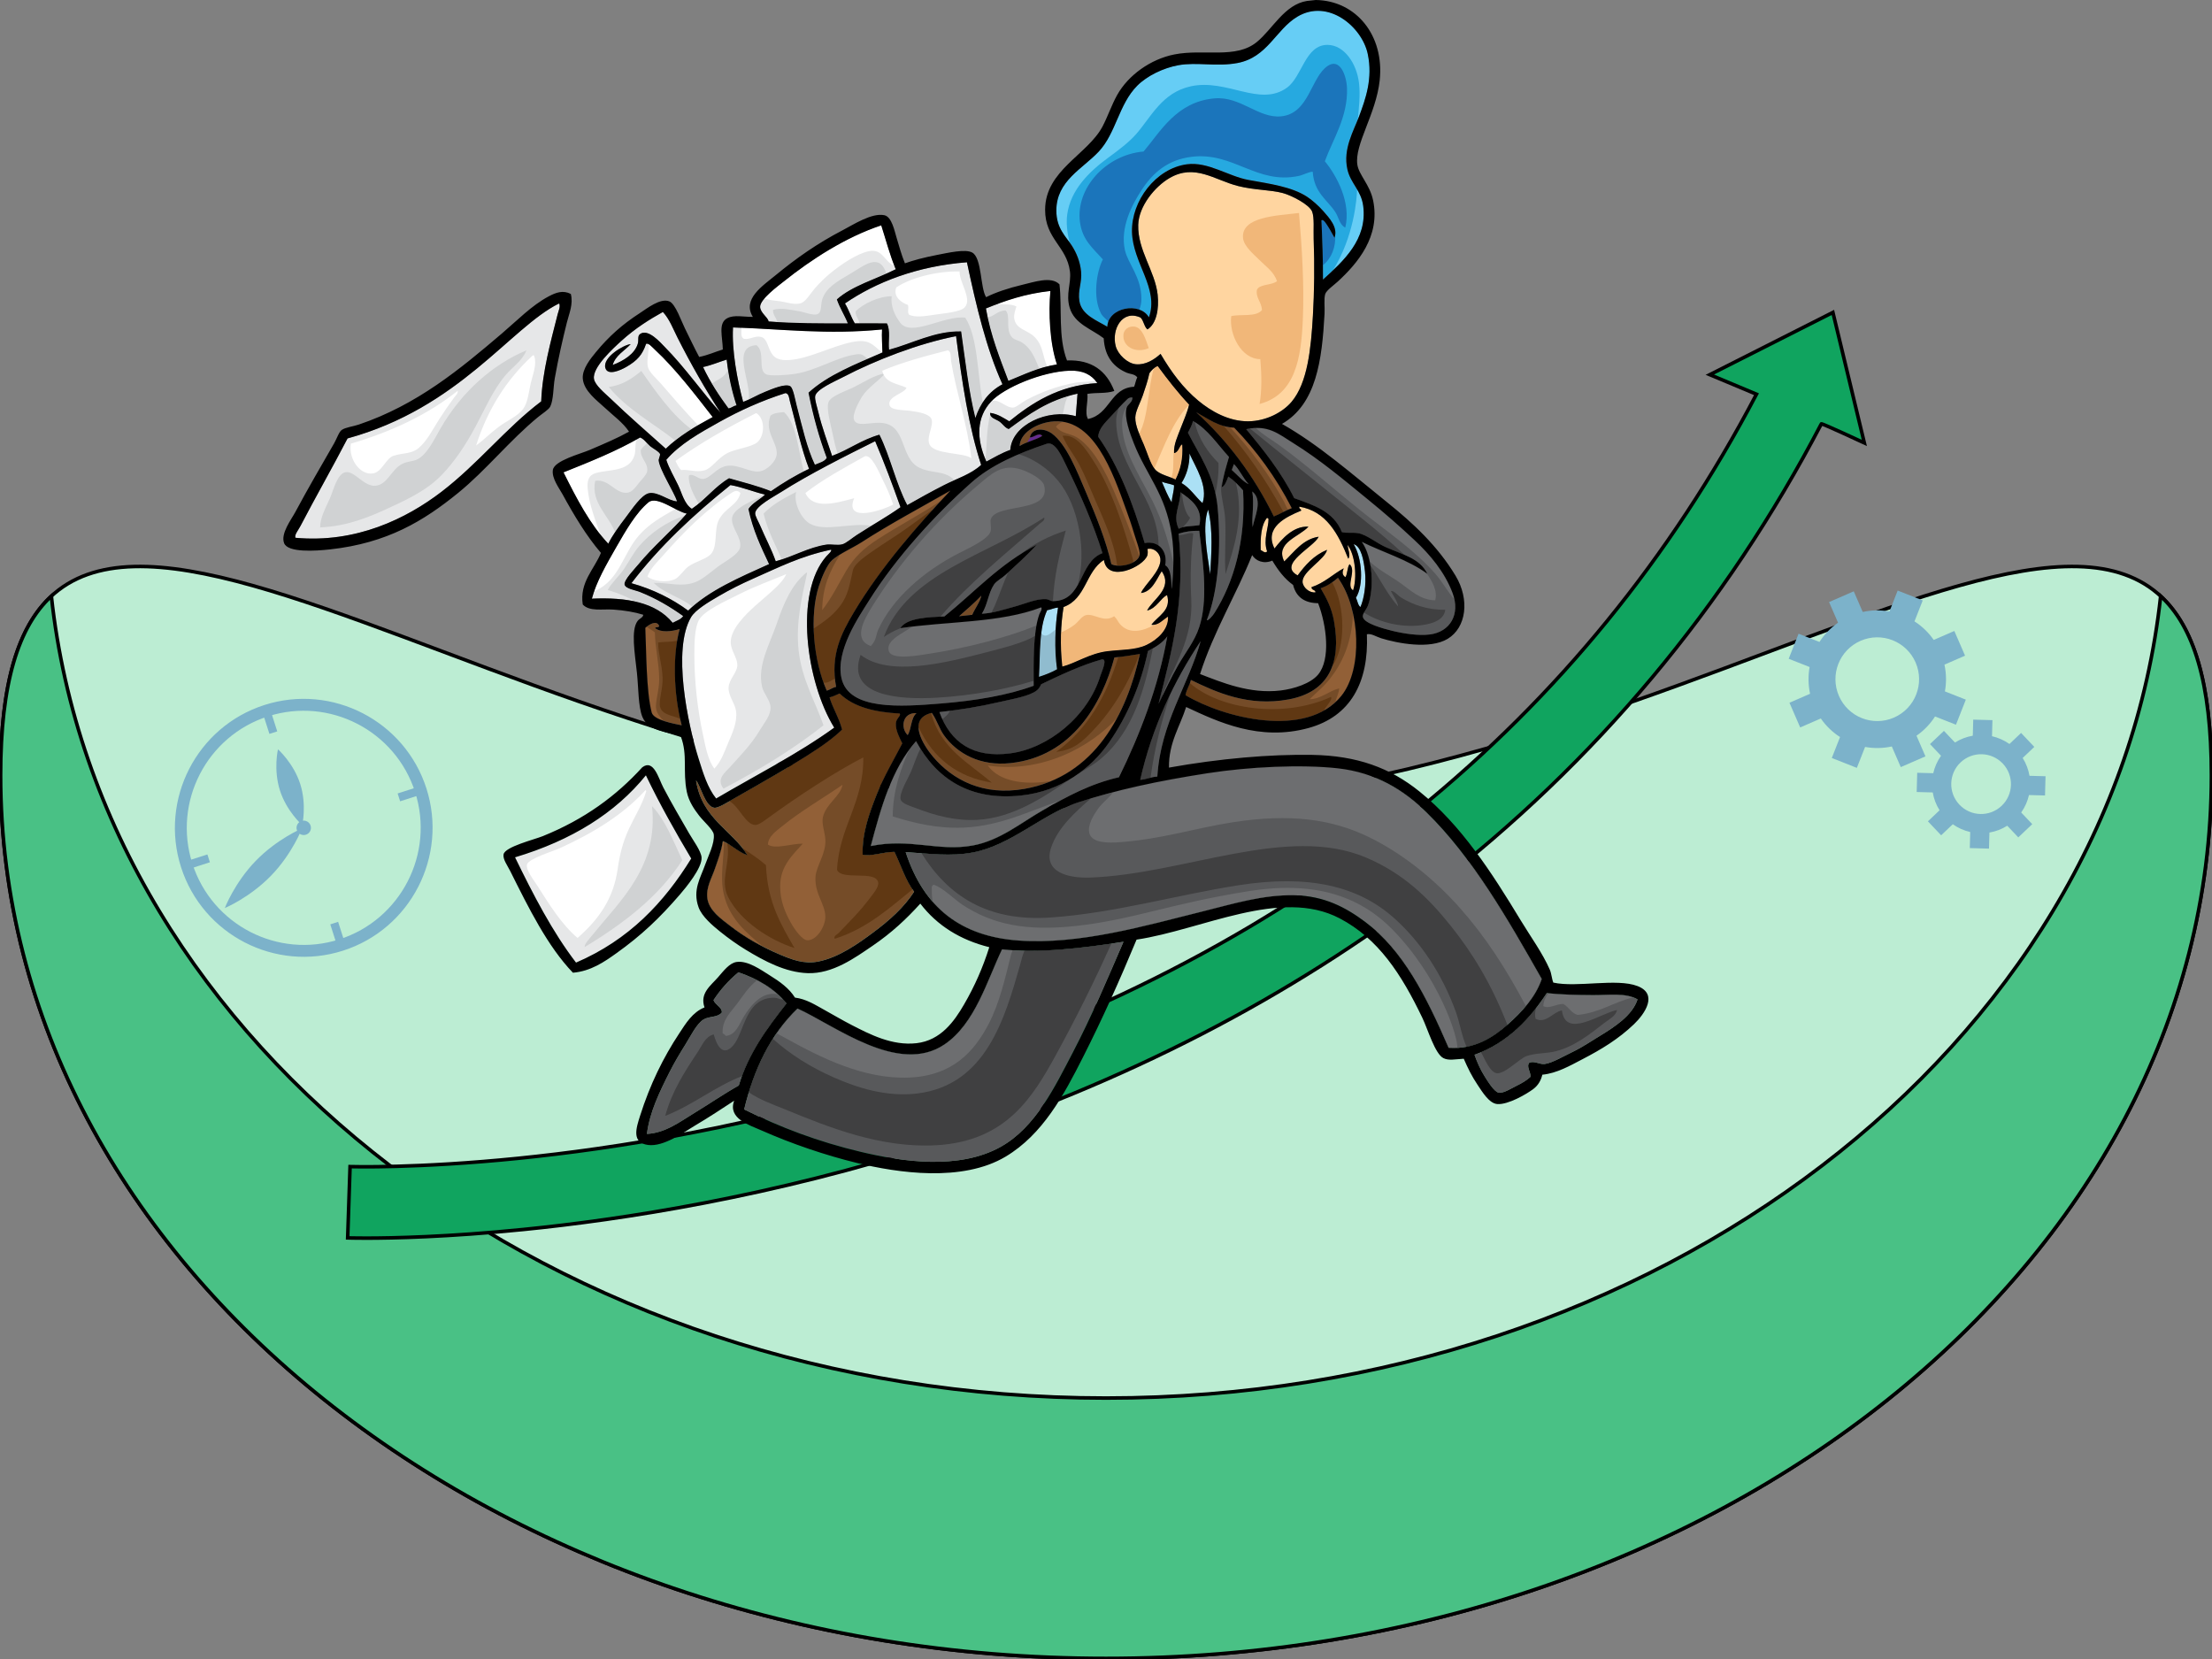<svg width="624" height="468" viewBox="0 0 624 468" fill="none" xmlns="http://www.w3.org/2000/svg">
<rect x="0" y="0" width="624" height="468" fill="#808080" stroke="none"/>
<g clip-path="url(#clip0_36268_9984)">
<path d="M623.828 218.703C623.828 356.29 484.216 467.828 311.998 467.828C139.78 467.828 0.172 356.29 0.172 218.703C0.172 81.116 139.784 227.697 312.002 227.697C484.22 227.697 623.828 81.113 623.828 218.703Z" fill="#BCEDD3" stroke="black" stroke-miterlimit="10"/>
<path d="M609.517 168.167C595.649 295.019 467.743 394.388 312.002 394.388C156.26 394.388 28.351 295.019 14.487 168.167C5.186 176.762 0.172 192.63 0.172 218.703C0.172 356.29 139.784 467.828 312.002 467.828C484.22 467.828 623.832 356.29 623.832 218.703C623.828 192.63 618.814 176.762 609.517 168.167Z" fill="#49C185" stroke="black" stroke-miterlimit="10"/>
<path d="M96.767 268.179C77.681 274.297 57.18 263.73 51.069 244.625C44.958 225.519 55.513 204.999 74.599 198.878C93.684 192.761 114.185 203.327 120.296 222.433C126.407 241.542 115.852 262.062 96.767 268.179ZM75.623 202.075C58.297 207.628 48.715 226.259 54.262 243.603C59.809 260.947 78.421 270.539 95.746 264.986C113.072 259.433 122.657 240.802 117.107 223.458C111.559 206.114 92.948 196.518 75.623 202.075Z" fill="#7CB2CA"/>
<path d="M87.618 232.909C87.962 233.979 87.371 235.125 86.302 235.466C85.233 235.81 84.088 235.218 83.748 234.148C83.404 233.078 83.996 231.932 85.065 231.592C86.133 231.251 87.278 231.839 87.618 232.909Z" fill="#7CB2CA"/>
<path d="M76.27 200.258L74.061 200.966L76 207.028L78.209 206.32L76.27 200.258Z" fill="#7CB2CA"/>
<path d="M95.383 260.049L93.174 260.757L95.113 266.82L97.323 266.111L95.383 260.049Z" fill="#7CB2CA"/>
<path d="M118.227 221.888L112.171 223.83L112.878 226.042L118.934 224.1L118.227 221.888Z" fill="#7CB2CA"/>
<path d="M58.505 241.035L52.449 242.976L53.157 245.188L59.212 243.246L58.505 241.035Z" fill="#7CB2CA"/>
<path d="M84.693 221.153C86.583 227.06 85.253 232.765 85.253 232.765C85.253 232.765 80.861 228.894 78.974 222.987C77.083 217.082 78.413 211.378 78.413 211.378C78.413 211.378 82.802 215.249 84.693 221.153Z" fill="#7CB2CA"/>
<path d="M76.461 247.026C70.447 253.23 63.418 256.161 63.418 256.161C63.418 256.161 66.137 249.039 72.151 242.839C78.162 236.639 85.194 233.704 85.194 233.704C85.194 233.704 82.472 240.826 76.461 247.026Z" fill="#7CB2CA"/>
<path d="M554.34 184.964L551.312 177.994L545.497 180.526C544.026 178.4 542.17 176.635 540.073 175.286L542.397 169.378L535.33 166.591L533.007 172.499C530.553 172.055 527.992 172.079 525.47 172.63L522.94 166.808L515.977 169.839L518.507 175.661C516.382 177.133 514.619 178.991 513.272 181.09L507.371 178.764L504.587 185.838L510.488 188.164C510.045 190.621 510.069 193.184 510.619 195.709L504.803 198.242L507.831 205.212L513.647 202.68C515.118 204.806 516.974 206.571 519.07 207.92L516.747 213.828L523.813 216.615L526.136 210.707C528.59 211.151 531.151 211.127 533.674 210.576L536.203 216.398L543.167 213.367L540.637 207.545C542.761 206.072 544.524 204.215 545.871 202.116L551.773 204.442L554.557 197.368L548.655 195.042C549.099 192.585 549.075 190.022 548.525 187.497L554.34 184.964ZM534.279 202.432C528.302 205.033 521.352 202.295 518.754 196.311C516.156 190.328 518.891 183.371 524.868 180.77C530.845 178.169 537.795 180.908 540.393 186.891C542.988 192.874 540.252 199.831 534.279 202.432Z" fill="#7CB2CA"/>
<path d="M573.872 210.7L570.143 206.761L566.857 209.878C565.352 208.811 563.678 208.078 561.942 207.683L562.063 203.151L556.643 203.007L556.522 207.538C554.766 207.838 553.055 208.481 551.494 209.465L548.38 206.176L544.445 209.909L547.559 213.198C546.493 214.705 545.761 216.381 545.366 218.118L540.84 217.998L540.695 223.424L545.222 223.544C545.521 225.302 546.163 227.016 547.146 228.578L543.861 231.695L547.59 235.634L550.876 232.517C552.381 233.584 554.055 234.317 555.794 234.712L555.674 239.243L561.094 239.391L561.214 234.86C562.97 234.561 564.682 233.917 566.242 232.933L569.356 236.223L573.291 232.49L570.177 229.2C571.243 227.693 571.975 226.018 572.37 224.28L576.897 224.401L577.041 218.975L572.515 218.854C572.215 217.096 571.573 215.383 570.59 213.821L573.872 210.7ZM564.658 227.318C561.279 230.522 555.948 230.377 552.749 226.998C549.549 223.616 549.693 218.28 553.068 215.077C556.447 211.873 561.777 212.018 564.977 215.397C568.177 218.779 568.036 224.115 564.658 227.318Z" fill="#7CB2CA"/>
<path d="M103.256 349.275C100.087 349.275 98.303 349.216 98.073 349.209L98.754 329.102C99.149 329.112 117.523 329.653 146.211 326.756C172.772 324.075 213.884 317.814 258.884 303.222C367.57 267.976 447.091 203.423 495.5 111.208L482.337 105.696L517.057 88.132L525.924 124.946C525.924 124.946 513.884 119.341 513.798 119.572C486.822 171.174 450.033 215.118 404.267 250.367C364.133 281.278 317.078 305.575 264.414 322.575C217.696 337.659 175.081 344.096 147.562 346.842C126.428 348.948 110.862 349.275 103.256 349.275ZM98.413 339.156L98.75 329.102H98.754L98.413 339.156Z" fill="#10A45F"/>
<path d="M98.754 329.102L98.073 349.209C98.303 349.216 100.087 349.275 103.256 349.275C110.862 349.275 126.428 348.948 147.562 346.842C175.081 344.096 217.696 337.659 264.414 322.575C317.078 305.575 364.133 281.278 404.267 250.367C450.033 215.118 486.822 171.174 513.798 119.572C513.884 119.341 525.924 124.946 525.924 124.946L517.057 88.132L482.337 105.696L495.5 111.208C447.091 203.423 367.57 267.976 258.884 303.222C213.884 317.814 172.772 324.075 146.211 326.756C117.523 329.653 99.149 329.112 98.754 329.102ZM98.754 329.102H98.75L98.413 339.156L98.754 329.102Z" stroke="black" stroke-miterlimit="10"/>
<path d="M335.115 122.066C338.081 127.908 342.69 134.308 343.491 143.054C344.532 154.401 343.721 166.695 340.436 174.949C340.882 175.176 342.161 173.603 342.584 172.939C348.076 164.266 351.472 152.426 350.667 138.334C349.396 136.892 348.079 135.505 346.502 134.446C346.107 135.495 345.474 137.291 344.653 137.408C345.02 134.322 345.914 131.659 346.691 128.903C343.433 125.362 340.741 121.113 336.531 118.76C336.277 120.036 335.634 121.003 335.115 122.066Z" fill="#58595B"/>
<path d="M332.527 149.175C333.837 148.329 336.377 148.48 338.329 148.153C339.48 143.336 335.778 140.77 332.991 138.867C333.067 142.318 330.702 145.48 332.527 149.175Z" fill="#58595B"/>
<path d="M364.412 143.353C359.95 134.6 354.444 127.145 348.165 120.652C343.615 120.415 340.738 118.096 337.445 116.289C346.213 124.255 353.595 133.954 359.342 145.676C361.136 144.988 362.583 144.017 364.412 143.353Z" fill="#754C28"/>
<path d="M340.806 143.742C339.115 148.194 340.476 156.056 341.404 162.022C341.686 156.424 342.281 149.626 340.806 143.742Z" fill="#ABE0F5"/>
<path d="M333.301 136.269C335.707 137.625 337.205 140.112 339.233 141.939C340.845 137.088 337.329 131.927 335.552 127.939C335.597 131.356 334.7 134.016 333.301 136.269Z" fill="#ABE0F5"/>
<path d="M332.352 187.662C334.349 184.159 336.992 180.904 338.287 176.958C340.686 169.654 339.624 160.075 338.301 149.732C336.266 149.684 334.263 149.97 332.479 150.562C334.486 169.564 330.379 184.589 326.825 198.517C328.643 194.835 330.324 191.216 332.352 187.662Z" fill="#58595B"/>
<path d="M274.261 173.435C275.017 171.67 276.578 169.605 276.829 168.026C274.89 170.084 272.708 171.945 270.56 173.834C271.793 173.703 273.027 173.569 274.261 173.435Z" fill="#754C28"/>
<path d="M258.54 201.176C254.629 200.929 253.9 205.298 256.055 207.363C257.186 205.546 256.904 202.591 258.54 201.176Z" fill="#754C28"/>
<path d="M274.398 238.518C282.148 237.103 288.046 232.056 294.394 228.461C301.127 224.648 307.441 221.16 315.665 219.253C321.577 207.225 326.804 193.693 329.3 179.507C328.011 181.317 326.007 182.549 323.835 183.65C321.89 192.85 318.181 201.803 312.833 209.499C307.833 216.697 299.46 223.207 288.039 224.414C273.473 225.956 264.142 219.625 258.402 209.083C251.57 216.869 248.538 227.721 245.638 238.672C256.835 236.371 264.661 240.296 274.398 238.518Z" fill="#58595B"/>
<path d="M292.525 194.736C290.418 196.422 285.792 197.144 281.85 198.063C275.986 199.425 270.786 200.241 265.009 200.874C268.174 209.541 274.588 213.883 284.988 212.517C295.721 211.11 306.891 202.092 310.407 190.631C310.724 189.602 312.652 185.522 310.703 186.062C305.042 187.631 298.828 190.572 293.721 193.029C293.398 193.686 293.092 194.281 292.525 194.736Z" fill="#58595B"/>
<path d="M263.218 213.494C268.789 220.055 277.385 224.59 289.023 222.536C309.008 219.006 317.889 201.173 321.563 184.49C319.185 184.827 316.958 185.291 314.377 185.467C310.826 198.593 302.451 213.422 285.084 215.269C276.488 216.184 270.009 212.582 266.304 207.442C264.93 205.532 264.342 203.21 262.861 201.108C255.798 202.742 260.362 210.129 263.218 213.494Z" fill="#754C28"/>
<path d="M295.401 172.134C293.057 177.13 293.487 184.355 293.099 190.927C294.944 190.339 296.67 189.65 298.189 188.797C297.364 182.962 297.639 176.494 298.477 171.408C297.233 171.474 296.539 171.983 295.401 172.134Z" fill="#ABE0F5"/>
<path d="M321.656 219.986C323.488 219.859 324.615 219.168 326.482 219.068C327.413 203.915 335.229 193.359 338.707 180.856C331.08 192.334 325.045 205.092 321.656 219.986Z" fill="#58595B"/>
<path d="M233.103 153.631C234.43 153.428 236.221 153.913 237.626 153.534C238.685 153.249 240.376 151.769 241.678 150.926C245.933 148.174 250.384 145.696 254.034 143.078C251.78 136.737 249.446 130.503 246.906 124.519C246.841 124.526 246.775 124.533 246.71 124.54C238.809 128.48 228.34 133.702 220.273 138.843C218.194 140.167 213.172 142.779 213.032 144.757C212.977 145.535 213.959 147.155 214.386 148.16C215.943 151.838 217.589 154.818 218.833 158.33C223.848 156.989 227.999 154.412 233.103 153.631Z" fill="#E6E7E8"/>
<path d="M377.38 163.058C376.008 164.207 374.558 165.294 372.568 165.945C374.348 168.983 375.664 171.549 376.328 175.203C378.445 186.888 374.946 195.183 363.542 197.299C352.176 199.411 343.154 195.31 335.951 191.804C335.617 193.373 334.713 194.484 334.445 196.108C345.093 202.477 368.533 208.56 378.407 196.28C384.422 188.797 383.803 172.124 377.593 163.23C377.572 163.113 377.541 163.003 377.38 163.058Z" fill="#754C28"/>
<path d="M215.815 139.524C212.478 138.736 209.536 137.456 206.065 136.833C195.654 145.18 186.024 154.154 178.119 164.517C184.154 166.223 189.475 168.824 194.128 172.251C200.054 166.523 208.591 162.9 216.946 159.129C214.698 154.332 212.396 149.602 211.127 143.584C212.244 141.871 214.344 140.952 215.815 139.524Z" fill="#E6E7E8"/>
<path d="M268.109 138.399C259.98 143.04 250.876 147.902 243.078 152.946C240.627 154.532 236.846 156.166 234.757 157.99C233.317 159.246 231.825 162.814 231.014 165.298C228.288 173.645 229.436 186.189 233.22 194.846C234.193 194.56 234.801 193.982 235.863 193.769C234.155 184.768 237.345 178.647 240.878 172.709C248.384 160.109 259.032 147.984 268.109 138.399Z" fill="#754C28"/>
<path d="M182.206 218.717C173.573 229.386 161.237 237.069 145.297 241.848C150.463 252.452 155.817 262.826 162.499 271.548C177.494 265.114 187.362 254.554 194.992 242.189C190.506 234.637 186.148 226.933 182.206 218.717Z" fill="#E6E7E8"/>
<path d="M157.312 88.654C157.56 87.671 158.12 86.58 157.776 85.644C157.711 85.651 157.646 85.658 157.58 85.665C143.973 92.456 129.507 115.058 98.042 123.677C93.822 131.81 88.907 140.408 84.751 148.394C84.136 149.578 83.016 150.84 83.335 151.704C100.506 153.297 114.722 146.247 124.5 138.764C134.866 130.833 142.691 120.786 152.676 113.224C152.971 104.901 155.401 96.207 157.312 88.654Z" fill="#E6E7E8"/>
<path d="M255.938 142.479C259.241 140.597 262.757 138.647 266.359 136.813C269.927 135 273.958 133.761 276.78 131.146C273.271 120.47 271.391 107.767 269.703 94.827C259.069 96.912 247.075 101.557 237.846 106.367C235.444 107.619 230.264 109.811 229.955 111.758C229.8 112.742 230.481 114.738 230.828 116.2C231.883 120.642 233.478 124.788 234.729 128.6C239.472 126.842 242.957 124.076 248.075 122.617C251.13 128.7 252.77 136.541 255.938 142.479Z" fill="#E6E7E8"/>
<path d="M357.417 146.085C355.712 148.212 355.565 151.594 355.64 155.155C356.094 155.337 356.888 156.242 357.455 155.55C356.276 152.278 357.888 148.786 357.85 146.433C357.781 146.219 357.599 146.151 357.417 146.085Z" fill="#FFD5A0"/>
<path d="M353.262 138.643C353.867 142.335 353.038 145.82 353.361 148.693C353.959 145.559 356.327 141.124 353.262 138.643Z" fill="#58595B"/>
<path d="M347.481 132.564C348.966 133.888 350.781 135.977 352.252 136.586C350.671 134.941 349.705 132.526 348.093 130.922C347.894 131.47 347.681 132.013 347.481 132.564Z" fill="#58595B"/>
<path d="M265.339 198.469C275.124 197.684 284.3 196.146 291.597 193.456C291.583 187.183 291.346 178.551 293.167 173.363C293.415 172.657 294.064 171.966 293.735 171.329C282.176 175.788 266.957 175.248 253.976 177.213C255.767 174.261 261.946 174.109 266.425 173.892C274.928 167.035 282.028 159.05 292.422 153.717C289.73 156.689 286.541 159.507 283.678 162.16C282.575 163.182 281.097 163.88 280.427 164.878C278.749 167.376 278.674 170.438 276.983 173.142C280.32 172.939 283.138 171.948 286.032 171.174C289.053 170.369 292.346 168.852 295.061 169.014C295.865 169.062 296.357 169.592 297.092 169.581C305.719 169.478 304.214 158.575 310.998 156.042C308.431 147.816 304.661 139.245 300.856 131.497C299.608 128.954 297.694 124.378 295.25 125.201C287.039 127.96 279.585 131.194 273.972 136.183C263.658 145.356 252.704 157.377 245.232 169.279C242.242 174.04 235.698 183.492 237.358 191.237C239.352 200.512 254.316 199.353 265.339 198.469Z" fill="#58595B"/>
<path d="M311.407 157.973C306.207 161.262 306.423 168.91 300.031 171.236C299.216 176.277 298.989 181.789 299.68 188.04C303.361 187.122 307.413 184.304 312.414 183.702C316.394 183.223 320.322 183.413 323.454 181.916C326.43 180.491 329.674 177.646 329.489 173.965C328.121 174.777 326.794 176.518 324.811 176.246C326.595 173.786 330.503 172.22 329.228 167.878C327.42 168.687 326.316 171.577 323.591 172.237C325.193 169.027 331.015 165.993 327.712 161.138C326.224 163.443 325.01 166.911 321.876 167.293C322.636 165.164 327.702 160.976 327.334 157.629C327.155 156.011 325.533 154.429 323.687 154.869C323.825 155.575 323.794 156.142 323.68 156.645C322.601 159.906 312.407 164.582 311.407 157.973Z" fill="#FFD5A0"/>
<path d="M330.537 141.699C330.62 139.985 331.197 138.671 331.201 136.892C330.118 136.469 328.805 136.331 327.743 135.887C328.626 137.879 329.413 139.999 330.537 141.699Z" fill="#ABE0F5"/>
<path d="M189.771 175.681C190.816 175.1 192.129 174.732 192.72 173.786C189.032 171.174 185.176 168.859 180.56 167.015C179.178 166.461 176.473 166.103 176.195 164.923C175.906 163.694 179.01 160.512 179.931 159.39C184.292 154.081 189.537 149.701 193.734 144.878C190.802 144.362 185.33 139.748 182.949 141.705C179.457 144.575 176.473 149.787 173.868 154.326C171.036 159.263 168.204 164.204 166.967 168.883C176.735 168.453 185.021 169.87 189.771 175.681Z" fill="#E6E7E8"/>
<path d="M191.737 177.443C189.41 178.197 186.42 178.468 184.815 177.206C184.876 176.721 186.083 177.161 185.921 176.493C185.131 174.794 182.921 176.318 182.048 177.109C182.333 183.402 182.271 194.911 183.839 200.98C184.406 203.182 190.276 204.177 192.307 204.6C189.953 195.585 189.733 184.624 191.737 177.443Z" fill="#754C28"/>
<path d="M176.683 145.734C178.14 143.832 180.931 139.555 183.062 139.125C185.622 138.609 188.674 141.361 190.994 141.423C190.207 138.905 185.969 132.409 185.791 129.756C185.78 129.615 186.265 128.314 186.206 128.132C185.969 127.406 184.01 126.412 183.402 125.872C182.295 124.891 181.69 123.838 180.573 123.415C174.033 127.224 166.502 130.238 158.976 133.252C162.65 140.625 166.42 147.881 171.596 153.386C172.706 151.112 174.548 148.521 176.683 145.734Z" fill="#E6E7E8"/>
<path d="M380.111 153.686C380.252 154.831 381.077 156.748 380.338 157.608C377.506 150.513 374.076 144.162 366.535 142.927C366.405 143.677 367.078 143.429 367.051 144.055C362.696 145.841 356.544 148.783 359.534 154.732C361.631 152.02 364.841 148.339 369.113 148.566C366.608 151.418 359.6 153.07 362.291 158.379C365.023 155.774 367.57 152.069 371.983 151.411C370.78 154.271 360.187 159.232 366.068 162.311C368.219 159.418 370.574 156.686 374.354 155.103C373.832 157.804 367.333 161.197 367.45 164.135C367.511 165.683 369.416 167.369 371.12 167.09C371.027 166.247 369.969 166.602 369.979 165.635C373.684 164.407 375.946 162.015 379.06 160.312C378.64 161.396 378.571 162.153 379.527 162.827C380.197 161.826 379.998 160.12 380.706 159.149C382.761 160.873 379.603 165.284 381.703 166.536C382.861 163.096 382.356 156.479 380.111 153.686Z" fill="#FFD5A0"/>
<path d="M201.036 117.652C196.049 111.242 190.544 104.037 184.8 98.698C183.962 97.917 182.907 96.657 182.254 97.001C181.243 99.995 179.865 101.681 176.651 103.525C175.074 104.433 171.4 106.116 170.767 103.769C169.96 100.772 176.029 97.218 177.927 97.077C176.16 98.976 173.617 100.253 172.847 102.954C175.988 101.777 179.03 99.823 179.896 97.06C180.274 95.856 179.745 94.83 180.576 94.225C182.834 92.577 186.395 96.736 187.467 97.817C193.125 103.511 198.387 111.036 203.27 116.424C199.153 110.165 194.847 102.61 191.131 95.25C189.866 92.749 188.87 90.013 187 88.004C183.295 90.072 179.257 92.556 175.273 96.179C173.094 98.161 167.042 103.638 167.561 106.876C167.849 108.686 170.685 110.957 172.087 112.305C177.487 117.494 182.645 121.932 187.818 126.58C191.513 123.033 196.17 120.257 201.036 117.652Z" fill="#E6E7E8"/>
<path d="M202.023 225.251C213.22 218.665 225.136 212.661 235.334 205.271C227.363 192.365 224.023 167.31 233.072 156.989C233.684 156.294 234.722 155.489 234.44 155.065C225.769 156.906 219.902 159.951 212.09 163.405C209.11 164.723 206.01 166.261 202.751 168.164C199.837 169.863 196.149 172.045 194.925 174.14C189.639 183.175 193.946 204.029 197.06 213.952C198.359 218.091 199.596 222.24 202.023 225.251Z" fill="#E6E7E8"/>
<path d="M282.684 267.801C278.453 276.585 275.085 288.757 266.469 294.61C253.508 303.415 235.674 289.373 224.982 284.505C217.324 291.864 212.664 301.636 209.928 312.962C219.964 317.979 230.735 322.076 242.95 324.97C254.309 327.661 270.49 330.169 282.392 323.46C292.136 317.965 297.556 306.628 302.588 297.008C308.015 286.628 312.355 276.234 316.933 265.667C305.509 267.501 292.693 268.988 282.684 267.801Z" fill="#58595B"/>
<path d="M434.924 276.168C425.125 258.883 415.32 241.793 402.455 229.187C396.09 222.945 388.202 217.919 377.266 216.725C367.144 215.62 352.561 216.271 340.57 218.135C326.75 220.286 314.837 222.828 303.832 226.455C294.02 229.689 285.166 238.48 274.412 240.489C268.133 241.662 262.335 240.826 255.481 240.369C260.623 256.127 271.106 264.16 287.342 265.323C304.496 266.555 323.158 261.119 339.071 257.155C347.753 254.995 356.28 252.345 365.175 252.552C373.602 252.748 379.62 255.968 385.099 260.059C395.781 268.035 402.335 280.989 408.642 295.58C415.945 296.131 421.338 292.508 425.276 289.043C429.318 285.496 433.209 281.264 434.924 276.168Z" fill="#58595B"/>
<path d="M243.346 241.091C243.195 234.867 245.257 229.348 247.243 224.297C249.285 219.102 252.093 214.43 254.533 209.699C253.863 208.302 252.567 206.017 252.732 203.977C252.839 202.635 254.234 201.92 253.822 201.293C246.955 200.915 240.871 199.559 236.853 195.634C235.939 196.026 235.09 196.466 234.015 196.731C235.011 199.986 236.675 202.419 237.558 205.814C232.867 210.346 225.47 214.812 206.584 225.543C205.265 226.293 202.608 227.996 201.515 227.869C198.882 227.563 197.659 221.634 196.346 220.145C197.985 231.01 206.677 234.279 210.846 241.26C208.258 240.417 205.973 238.043 203.914 237.276C203.484 240.19 202.518 242.595 201.618 245.216C200.742 247.773 199.081 250.45 199.559 253.526C200.085 256.918 203.47 259.234 205.897 261.122C210.128 264.415 214.816 267.078 219.978 269.263C223.346 270.687 226.783 272.04 230.832 271.245C236.668 270.096 242.212 266.098 246.302 263.06C250.917 259.633 254.987 255.996 257.867 251.551C255.485 248.468 254.141 244.095 252.316 240.317C249.192 240.296 245.765 241.693 243.346 241.091Z" fill="#754C28"/>
<path d="M436.34 280.156C431.796 287.058 425.548 294.128 415.952 297.552C416.667 299.537 417.495 301.546 418.767 303.559C419.509 304.729 421.499 308.077 422.823 308.249C424.173 308.424 426.318 307.034 427.737 306.336C429.408 305.517 430.745 304.722 431.79 303.728C431.769 302.372 430.552 300.834 431.367 299.829C432.687 299.117 434.305 300.325 435.735 300.146C437.887 299.878 441.248 297.861 443.644 296.726C446.263 295.484 448.672 293.825 450.686 292.611C455.535 289.68 460.467 286.469 461.945 281.924C458.656 279.998 453.899 280.737 449.4 280.72C444.85 280.696 440.251 280.572 436.34 280.156Z" fill="#58595B"/>
<path d="M187.956 129.718C188.764 132.168 190.135 134.453 191.29 136.854C192.417 139.204 193.022 142.146 195.167 143.536C199.023 140.945 201.577 137.308 205.663 134.903C209.671 136.039 213.761 137.071 217.486 138.554C220.813 136.252 224.319 134.088 228.234 132.261C226.024 126.549 224.494 119.372 222.813 113.121C222.631 112.436 222.58 111.008 221.586 110.888C214.812 113.042 208.674 115.832 202.958 119.021C197.38 122.132 191.781 125.263 187.956 129.718Z" fill="#E6E7E8"/>
<path d="M208.309 274.279C205.539 276.557 203.216 279.196 201.277 282.141C201.793 283.517 203.759 284.181 203.625 285.633C202.367 287.099 200.25 286.583 198.514 287.567C196.555 288.675 194.716 292.484 193.366 294.634C191.616 297.421 190.156 299.902 188.887 302.417C186.011 308.118 183.254 313.795 182.498 319.874C187.781 319.61 191.963 316.337 196.036 313.871C200.198 311.352 204.202 308.569 208.413 306.219C211.138 297.084 216.421 290.006 221.872 283.063C218.414 278.814 213.702 276.124 208.309 274.279Z" fill="#58595B"/>
<path d="M207.773 114.356C206.494 110.489 205.529 106.233 204.999 101.44C202.755 102.125 200.772 103.019 198.328 103.542C200.373 107.857 202.861 111.617 205.498 115.192C206.46 115.078 206.814 114.473 207.773 114.356Z" fill="#E6E7E8"/>
<path d="M327.392 99.823C330.447 105.008 333.695 109.422 338.084 113.066C341.6 115.983 346.604 118.877 352.107 118.846C357.145 118.818 361.844 116.307 364.325 113.379C368.9 107.984 369.831 98.226 370.367 89.054C370.756 82.43 370.855 74.895 370.58 67.333C370.491 64.842 370.818 61.388 370.147 59.688C369.374 57.723 364.435 55.157 361.899 54.465C358.479 53.533 353.884 53.646 349.271 52.48C342.607 50.794 337.07 46.066 329.915 50.236C325.78 52.645 321.247 58.174 321.092 63.421C320.882 70.564 325.856 76.509 326.574 83.146C326.997 87.072 326.265 91.338 323.69 92.928C322.755 92.171 322.625 90.419 321.752 89.587C316.559 87.227 313.493 92.959 314.741 97.645C315.376 100.036 318.071 102.524 320.415 102.751C323.192 103.016 325.67 101.378 327.392 99.823Z" fill="#FFD5A0"/>
<path d="M325.784 132.35C327.004 133.871 329.997 134.428 331.616 135.268C332.991 132.577 333.771 129.409 333.506 125.397C332.743 125.497 332.579 127.613 331.207 127.816C331.049 125.414 332.2 123.116 333.022 120.914C333.854 118.691 334.892 116.503 335.441 114.143C332.273 110.785 329.389 107.072 326.581 103.267C325.502 103.704 324.835 104.471 324.237 105.297C323.821 107.31 323.13 109.339 322.357 111.614C321.704 113.534 320.316 115.942 320.264 117.759C320.195 120.095 321.707 123.157 322.666 125.39C323.653 127.692 324.443 130.682 325.784 132.35Z" fill="#FFD5A0"/>
<path d="M324.11 89.528C327.042 81.319 319.519 74.276 319.333 65.389C319.154 56.701 326.014 47.539 334.813 46.352C340.817 45.544 346.492 49.738 352.238 50.777C358.294 51.871 364.388 52.683 368.712 55.501C370.131 56.426 371.97 58.047 373.286 59.543C374.984 61.474 377.52 64.157 376.465 67.089C375.988 66.325 375.417 65.114 374.764 64.116C374.19 63.239 373.355 61.721 372.781 62.162C373.035 67.825 373.235 73.444 373.211 78.883C378.961 73.66 385.769 67.539 384.563 58.126C383.992 53.667 380.985 51.764 380.091 47.759C378.802 41.986 381.841 37.004 383.401 32.803C385.212 27.934 387.319 22.14 385.831 15.18C384.202 7.552 374.654 -0.485 365.979 4.707C359.879 8.357 357.566 16.202 349.066 17.781C343.096 18.889 337.642 17.444 332.383 18.404C328.152 19.178 323.571 21.397 320.79 24.198C315.611 29.417 314.827 37.541 309.985 42.726C305.376 47.663 297.99 51.014 297.993 59.409C297.997 64.522 300.753 66.738 302.42 69.384C303.657 71.345 304.695 73.76 304.974 76.602C305.279 79.712 304.001 81.866 304.496 84.939C305.132 88.892 309.5 90.419 312.373 92.174C312.59 86.7 321.512 85.052 324.11 89.528Z" fill="#26A9E0"/>
<path d="M215.833 110.526C217.5 109.859 221.539 108.06 222.955 108.964C223.762 109.481 224.357 112.918 224.714 114.297C226.323 120.494 227.67 126.505 229.88 131.098C231.117 130.554 232.63 130.227 233.217 129.157C231.1 123.532 229.385 117.411 228.079 110.778C233.513 105.778 241.359 102.727 248.924 99.448C248.883 97.277 248.68 94.982 248.814 92.948C233.413 94.483 220.597 92.807 206.78 92.37C206.413 98.88 207.99 107.323 209.64 113.365C211.747 112.615 213.414 111.497 215.833 110.526Z" fill="#E6E7E8"/>
<path d="M328.712 159.452C330.688 160.615 330.293 164.575 330.619 166.151C330.987 160.512 331.355 156.087 330.533 150.775C328.753 139.238 323.429 134.112 319.875 125.101C318.786 122.345 317.078 117.827 317.806 115.068C318.088 114.001 319.487 113.575 319.459 112.126C318.562 112.092 318.25 112.391 317.944 112.684C316.511 114.053 314.895 115.856 313.342 117.521C311.774 119.204 309.864 121.044 309.822 123.229C315.6 131.452 319.593 141.891 322.91 153.176C327.004 152.409 329.457 155.626 328.712 159.452Z" fill="#58595B"/>
<path d="M351.561 121.075C356.145 126.58 361.431 133.128 365.092 140.518C370.55 142.504 376.217 144.224 378.544 150.107C379.95 150.482 381.507 150.142 383.108 150.403C385.476 150.789 388.257 153.145 390.821 154.302C395.601 156.455 400.485 157.388 402.675 161.895C397.375 157.942 389.772 155.678 384.16 152.853C387.294 157.278 387.686 166.055 385.902 170.813C385.411 172.127 384.229 173.129 384.486 174.123C384.947 175.888 390.092 177.302 392.783 177.959C396.158 178.785 400.238 179.377 403.338 178.985C409.043 178.265 412.047 173.325 409.755 167.242C407.524 161.327 403.393 156.442 399.09 152.419C394.852 148.459 391.03 145.091 385.817 140.838C379.029 135.302 372.423 129.701 364.789 124.967C360.686 122.424 357.737 119.734 351.561 121.075Z" fill="#58595B"/>
<path d="M381.864 153.496C384.291 157.556 384.748 165.016 382.514 168.614C382.95 169.475 383.057 170.741 383.782 171.24C384.755 169.014 385.48 164.992 385.064 161.238C384.72 158.131 384.043 154.164 381.864 153.496Z" fill="#ABE0F5"/>
<path d="M239.17 91.231C238.232 88.861 236.929 86.941 236.073 84.464C240.366 80.624 247.102 78.752 252.691 75.959C251.069 72.153 249.934 67.739 248.594 63.579C238.489 66.948 228.924 73.165 221.136 79.375C219.576 80.621 214.307 84.457 214.431 86.611C214.527 88.293 216.551 89.418 216.844 90.688C223.979 91.252 231.581 91.231 239.17 91.231Z" fill="#E6E7E8"/>
<path d="M241.139 91.214C244.143 91.238 247.219 91.173 250.203 91.218C251.278 93.231 250.543 96.179 250.807 98.649C257.286 96.919 263.754 93.31 271.137 93.489C272.323 101.822 273.282 110.434 275.155 117.91C276.526 113.795 278.898 110.482 282.798 108.404C278.258 98.422 275.409 86.335 272.773 73.984C258.695 75.078 247.089 79.612 238.362 85.603C239.417 87.309 240.095 89.487 241.139 91.214Z" fill="#E6E7E8"/>
<path d="M296.354 118.966C292.14 119.555 287.772 122.197 287.638 125.827C289.456 124.619 292.195 124.158 294.027 122.964C293.071 121.781 291.473 123.591 290.521 123.343C291.295 120.36 294.896 120.941 296.711 122.276C300.829 125.311 303.75 132.743 306.4 138.98C309.29 145.783 312.081 152.719 313.504 159.122C315.432 160.285 321.124 159.184 321.495 156.479C321.656 155.303 320.44 152.234 319.825 150.152C319.178 147.957 318.36 145.662 317.786 144.059C313.882 133.19 308.452 117.277 296.354 118.966Z" fill="#754C28"/>
<path d="M298.154 102.792C296.109 96.761 295.745 88.125 296.308 82.083C289.184 82.867 283.52 84.832 278.12 87.013C279.488 94.751 282.038 101.017 284.465 107.433C288.792 105.696 292.765 103.673 298.154 102.792Z" fill="#E6E7E8"/>
<path d="M278.258 130.197C280.434 129.044 282.493 127.792 284.995 126.904C285.448 119.816 295.584 115.182 303.475 117.408C303.633 115.278 303.795 113.155 303.97 111.043C295.632 112.87 290.102 116.96 284.558 121.034C283.513 120.718 282.891 119.627 281.967 118.949C280.998 118.237 279.1 117.931 279.334 116.472C281.517 116.782 283.053 117.889 284.713 118.849C291.006 113.764 298.512 108.734 309.558 108.07C307.916 105.706 305.496 104.443 301.695 104.581C293.979 104.86 283.273 109.322 279.582 113.289C275.519 117.652 275.299 123.652 278.258 130.197Z" fill="#E6E7E8"/>
<path d="M321.415 87.357C321.769 86.391 321.976 85.51 321.986 84.433C322.044 78.171 318.202 74.462 317.332 70.536C315.903 64.082 319.494 57.524 322.01 53.657C325.217 48.726 329.423 45.055 336.163 44.233C347.983 42.794 354.465 52.112 366.305 49.648C367.708 49.356 369.014 48.526 370.313 48.427C370.711 54.362 374.337 56.275 376.661 59.77C377.675 61.298 377.833 63.387 379.503 64.195C381.191 57.197 377.135 49.631 373.736 45.489C375.942 39.433 380.276 32.954 379.984 24.89C379.854 21.301 378.011 16.298 374.571 18.573C369.739 21.769 369.354 32.094 361.332 32.827C354.987 33.408 349.935 27.136 342.656 27.749C331.891 28.65 327.269 37.252 322.601 42.743C311.83 43.689 303.402 53.213 304.65 62.636C305.334 67.784 308.386 70.075 311.111 73.182C309.328 76.629 308.207 83.896 310.593 88.427C311.118 89.422 312.07 89.983 312.655 90.736C313.806 87.56 318.233 86.205 321.415 87.357Z" fill="#1B75BB"/>
<path d="M355.534 101.312C355.922 105.895 355.974 110.21 355.324 113.96C365.449 111.28 367.065 100.951 367.529 90.151C367.948 80.387 367.264 69.624 366.446 60.087C360.05 60.837 350.117 61.157 350.653 67.123C350.866 69.483 353.771 71.816 355.266 73.33C357.214 75.305 359.29 76.595 360.246 79.299C358.878 80.51 355.468 80.077 354.592 81.687C354.124 83.893 355.891 85.228 356.004 87.454C354.389 89.535 349.77 88.534 347.323 89.184C346.687 94.442 350.224 101.312 355.534 101.312Z" fill="#F1B779"/>
<path d="M240.009 77.135C236.379 79.262 232.946 81.113 231.939 84.519C231.458 86.146 231.877 88.118 230.609 88.61C229.364 89.091 226.979 88.049 225.398 87.794C222.58 87.337 220.425 86.752 218.064 87.406C218.043 89.054 219.012 89.47 219.222 90.832C219.226 90.843 219.225 90.85 219.229 90.86C225.663 91.252 232.42 91.238 239.167 91.238C238.228 88.868 236.926 86.948 236.07 84.471C239.706 81.219 245.092 79.379 250.051 77.194C248.099 71.09 243.679 74.985 240.009 77.135Z" fill="#D0D2D3"/>
<path d="M250.807 98.649C257.285 96.919 263.754 93.31 271.136 93.489C272.322 101.822 273.281 110.434 275.154 117.91C275.687 116.314 276.371 114.838 277.237 113.506C275.68 105.431 275.896 95.147 272.294 89.614C266.3 88.885 257.076 95.226 253.924 91.011C252.36 88.919 251.188 86.253 251.546 83.576C248.078 83.545 243.514 85.623 241.365 87.836C241.197 89.153 242.623 90.406 242.355 91.218C244.967 91.221 247.621 91.18 250.202 91.221C251.278 93.234 250.542 96.179 250.807 98.649Z" fill="#D0D2D3"/>
<path d="M293.168 104.003C293.161 103.979 293.154 103.955 293.154 103.924C291.745 100.428 290.659 98.082 288.222 96.568C287.177 95.918 286.036 95.921 285.283 94.913C283.606 92.663 285.153 89.171 283.702 87.588C281.472 87.519 280.08 89.556 278.605 89.46C280.039 96.097 282.3 101.705 284.465 107.43C287.349 106.274 290.075 104.994 293.168 104.003Z" fill="#D0D2D3"/>
<path d="M242.668 99.926C241.998 99.843 241.104 100.029 240.331 100.181C235.609 101.096 229.67 104.708 224.154 105.483C222.05 105.778 217.297 106.188 216.084 105.569C213.681 104.337 215.96 99.382 213.423 97.373C206.134 97.703 212.031 107.939 211.203 112.718C212.657 112.047 214.039 111.246 215.829 110.526C217.496 109.859 221.535 108.06 222.951 108.964C223.758 109.481 224.353 112.918 224.71 114.297C226.319 120.494 227.666 126.505 229.876 131.098C231.113 130.554 232.626 130.227 233.213 129.157C231.096 123.532 229.381 117.411 228.075 110.778C232.529 106.68 238.606 103.89 244.82 101.209C244.16 100.838 243.61 100.043 242.668 99.926Z" fill="#D0D2D3"/>
<path d="M180.91 104.643C178.456 106.642 175.893 108.552 171.744 109.185C176.941 115.519 184.182 119.307 190.479 124.272C191.916 123.14 193.448 122.087 195.047 121.086C189.671 117.163 185.073 110.637 180.91 104.643Z" fill="#D0D2D3"/>
<path d="M200.813 108.204C202.271 110.668 203.855 112.966 205.501 115.195C206.46 115.078 206.814 114.473 207.777 114.356C206.746 111.235 205.921 107.853 205.361 104.144C204.759 106.322 202.422 107.048 200.813 108.204Z" fill="#D0D2D3"/>
<path d="M324.065 98.213C323.196 95.718 322.257 92.429 320.058 92.136C318.326 91.906 317.088 93.038 316.937 94.249C316.501 97.707 320.25 99.85 324.065 98.213Z" fill="#F1B779"/>
<path d="M321.364 122.355C321.794 123.436 322.275 124.482 322.663 125.39C323.615 127.606 324.382 130.455 325.633 132.154C328.389 125.879 330.836 118.959 335.267 114.359C335.311 114.311 335.363 114.273 335.418 114.235C335.425 114.205 335.435 114.174 335.442 114.143C332.273 110.785 329.39 107.072 326.582 103.267C326.148 103.442 325.784 103.673 325.461 103.938C325.468 103.951 325.471 103.962 325.478 103.979C323.818 109.529 323.976 117.652 321.364 122.355Z" fill="#F1B779"/>
<path d="M217.483 138.554C220.366 136.558 223.381 134.673 226.68 133.014C226.67 132.959 226.677 132.897 226.714 132.818C225.137 126.962 224.779 119.596 221.181 116.255C219.634 116.372 218.163 116.554 217.349 117.263C215.568 121.846 219.349 124.736 219.112 128.118C218.974 130.104 216.51 132.626 214.317 132.977C211.716 133.393 208.423 131.009 205.278 131.39C201.996 131.79 200.467 135.044 198.195 135.117C196.909 135.158 195.504 133.417 194.345 134.153C194.057 136.658 195.851 140.016 197.126 142.049C199.982 139.675 202.302 136.871 205.656 134.9C209.667 136.039 213.757 137.074 217.483 138.554Z" fill="#D0D2D3"/>
<path d="M206.495 146.254C206.309 149.017 209.389 151.766 208.763 154.491C208.316 156.438 204.653 158.279 202.453 159.91C200.422 161.413 198.435 163.251 196.404 164.114C192.403 165.817 188.286 164.259 184.416 164.427C187.341 167.434 192.335 168.563 195.297 171.178C201.147 166.058 209.124 162.655 216.947 159.129C214.699 154.332 212.396 149.602 211.128 143.584C212.241 141.871 214.341 140.952 215.812 139.527C213.348 140.831 206.698 143.199 206.495 146.254Z" fill="#D0D2D3"/>
<path d="M311.001 156.042C308.434 147.816 304.664 139.245 300.859 131.497C299.611 128.954 297.697 124.378 295.253 125.201C292.545 126.112 289.923 127.076 287.417 128.136C291.428 129.357 295.494 131.993 298.553 135.695C304.351 142.707 306.623 155.771 304 165.098C305.935 161.747 307.09 157.505 311.001 156.042Z" fill="#404041"/>
<path d="M312.009 153.624C311.871 153.139 311.699 152.622 311.514 152.089C311.682 152.605 311.847 153.114 312.009 153.624Z" fill="#652D90"/>
<path d="M290.603 123.36C290.315 123.828 290.05 124.316 289.765 124.788C291.232 124.217 292.824 123.749 294.026 122.964C293.098 121.815 291.562 123.494 290.603 123.36Z" fill="#652D90"/>
<path d="M278.258 130.197C280.433 129.044 282.492 127.792 284.994 126.904C285.379 120.89 292.741 116.64 299.783 116.854C300.309 115.178 300.323 113.042 301.464 111.686C294.49 113.723 289.527 117.38 284.558 121.034C283.513 120.718 282.891 119.627 281.966 118.949C281.124 118.326 279.577 118.013 279.344 116.981C278.323 120.625 278.371 125.817 278.014 129.646C278.093 129.828 278.175 130.011 278.258 130.197Z" fill="#D0D2D3"/>
<path d="M319.714 158.255C317.036 148.587 313.434 137.594 308.372 129.894C306.444 126.962 303.742 122.417 299.738 122.937C300.962 125.937 303 128.256 304.581 131.291C306.004 134.016 307.21 137.002 308.472 139.944C310.802 145.383 314.301 152.653 315.06 158.957C315.095 159.246 315.177 159.425 315.208 159.569C316.617 159.662 318.38 159.325 319.683 158.626C319.552 158.592 319.528 158.489 319.714 158.255Z" fill="#603813"/>
<path d="M374.96 138.86C367.515 132.863 360.012 126.942 352.616 120.883C352.272 120.934 351.922 121 351.558 121.079C356.142 126.584 361.428 133.131 365.089 140.522C370.547 142.507 376.214 144.227 378.541 150.111C379.947 150.486 381.504 150.145 383.105 150.407C385.473 150.792 388.254 153.149 390.818 154.305C392.65 155.131 394.495 155.778 396.2 156.514C389.446 150.231 382.126 144.63 374.96 138.86Z" fill="#404041"/>
<path d="M224.601 138.771C221.184 140.529 217.823 142.328 215.41 144.895C216.62 149.829 218.71 153.665 220.542 157.821C224.82 156.417 228.591 154.322 233.104 153.631C234.43 153.428 236.221 153.913 237.627 153.534C238.685 153.249 240.376 151.769 241.679 150.926C243.043 150.045 244.425 149.192 245.796 148.353C240.369 147.248 232.554 150.228 228.319 147.64C225.999 146.223 223.789 141.846 224.601 138.771Z" fill="#D0D2D3"/>
<path d="M189.77 175.681C190.815 175.1 192.128 174.732 192.719 173.786C189.031 171.174 185.175 168.859 180.559 167.015C179.178 166.461 176.473 166.103 176.194 164.923C175.906 163.694 179.009 160.512 179.93 159.39C184.123 154.288 189.124 150.045 193.231 145.442C188.144 147.09 183.439 150.372 180.336 154.023C178.672 155.977 177.5 158.296 176.098 160.398C174.617 162.624 172.668 164.21 171.431 166.426C174.376 167.304 176.985 168.408 179.391 169.733C183.656 170.713 187.223 172.564 189.77 175.681Z" fill="#D0D2D3"/>
<path d="M240.881 172.712C247.061 162.335 255.368 152.285 263.177 143.708C260.139 145.813 257.173 148.112 253.471 150.637C251.622 151.9 249.374 153.259 247.034 154.886C244.645 156.548 241.053 158.84 240.589 160.911C239.703 164.888 239.256 167.844 237.121 170.755C235.193 173.383 232.733 175.238 229.553 177.295C229.546 177.295 229.543 177.292 229.536 177.292C229.677 182.515 230.657 187.947 232.324 192.578C232.341 192.575 232.361 192.572 232.385 192.572C233.76 192.812 234.836 191.588 235.53 191.498C234.716 183.712 237.654 178.131 240.881 172.712Z" fill="#603813"/>
<path d="M287.978 156.27C289.397 155.368 290.875 154.511 292.425 153.717C289.94 156.462 287.036 159.074 284.348 161.544C283.053 164.52 281.881 167.885 280.671 170.768C280.382 171.453 279.977 172.12 279.705 172.798C281.922 172.389 283.963 171.725 286.036 171.171C289.057 170.366 292.35 168.848 295.065 169.01C295.842 169.058 296.33 169.547 297.024 169.574C297.385 162.253 298.969 155.915 300.66 149.664C296.075 151.133 291.583 153.379 287.978 156.27Z" fill="#404041"/>
<path d="M232.306 204.61C230.072 198.063 226.181 191.694 225.291 183.474C224.432 175.523 226.277 168.239 227.669 161.716C227.645 161.599 227.614 161.489 227.453 161.544C223.274 164.998 221.105 170.149 219.146 175.857C217.149 181.685 213.629 187.641 214.963 193.669C215.417 195.716 217.286 197.502 217.369 199.525C217.458 201.724 215.644 203.833 214.496 205.752C211.842 210.187 209.137 212.782 205.986 216.339C204.649 217.846 201.937 219.677 204.085 222.464C214.258 217.127 223.841 211.316 232.306 204.61Z" fill="#D0D2D3"/>
<path d="M402.438 176.125C404.885 175.626 407.408 174.567 407.707 172.003C402.747 172.114 398.499 170.545 395.32 168.611C394.237 167.954 393.124 166.437 392.361 166.76C393.048 168.047 394.306 169.795 394.402 171.074C391.388 167.71 389.267 163.233 386.593 159.445C387.267 163.457 386.996 167.888 385.903 170.81C385.621 171.56 385.116 172.21 384.782 172.815C388.979 175.523 395.884 177.46 402.438 176.125Z" fill="#404041"/>
<path d="M191.015 180.725C189.248 181.169 187.155 180.977 185.643 181.259C185.694 184.541 186.763 187.397 186.911 191.181C187.035 194.323 185.704 197.849 186.237 199.539C186.931 201.744 189.801 201.813 191.86 202.78C190.227 195.462 189.932 187.166 191.015 180.725Z" fill="#603813"/>
<path d="M243.346 241.091C243.194 234.867 245.256 229.348 247.243 224.297C249.285 219.102 252.093 214.43 254.533 209.699C253.863 208.302 252.567 206.017 252.732 203.977C252.838 202.635 254.234 201.92 253.821 201.293C246.954 200.915 240.871 199.559 236.853 195.634C235.939 196.026 235.09 196.466 234.014 196.731C235.011 199.986 236.674 202.419 237.558 205.814C232.866 210.346 225.47 214.812 206.584 225.543C206.354 225.674 206.079 225.835 205.783 226.011C208.464 227.456 210.354 232.696 213.076 232.73C214.052 232.744 215.743 231.43 216.977 230.532C225.178 224.562 235.43 217.853 243.528 213.652C243.72 226.386 236.695 233.305 236.124 245.423C237.578 248.478 247.006 245.399 247.731 248.901C248.016 250.274 246.078 252.428 245.274 253.508C242.524 257.197 239.527 260.087 236.657 263.121C236.204 263.6 235.076 264.037 235.461 264.828C244.682 261.955 251.47 255.683 257.396 250.904C255.303 247.876 254.017 243.837 252.319 240.317C249.192 240.296 245.765 241.693 243.346 241.091Z" fill="#603813"/>
<path d="M279.77 220.774C273.332 215.214 265.524 211.364 262.692 201.321C262.657 201.259 262.637 201.214 262.626 201.17C259.997 201.858 259.083 203.385 259.117 205.195C259.138 205.212 259.158 205.233 259.176 205.254C263.279 213.859 270.009 219.202 279.77 220.774Z" fill="#603813"/>
<path d="M183.931 227.408C185.766 244.391 175.043 253.949 167.688 263.097C166.746 264.271 164.695 266.349 164.973 267.14C175.999 260.476 185.883 252.896 192.475 242.66C189.908 237.227 187.719 231.32 183.931 227.408Z" fill="#D0D2D3"/>
<path d="M148.369 98.894C139.234 102.72 130.305 110.303 124.163 121.044C122.393 124.141 120.437 128.287 117.605 129.646C116.523 130.166 114.849 130.135 113.405 130.892C110.353 132.485 109.346 136.658 105.988 137.019C102.699 137.374 100.056 132.787 97.496 133.204C95.128 133.589 94.038 138.351 93.148 140.381C91.88 143.274 90.316 145.968 90.312 148.776C97.908 148.463 104.126 145.869 109.625 143.329C115.382 140.677 120.558 138.172 124.579 134.016C128.469 129.994 131.535 125.194 134.137 120.356C136.787 115.433 139.048 110.052 142.616 105.827C144.547 103.539 147.208 101.87 148.39 99.086C148.496 99.079 148.593 98.907 148.369 98.894Z" fill="#D0D2D3"/>
<path d="M284.987 212.517C295.721 211.11 306.891 202.092 310.407 190.631C310.723 189.602 312.651 185.522 310.703 186.062C305.042 187.631 298.828 190.572 293.721 193.029C293.401 193.686 293.092 194.281 292.525 194.736C290.418 196.422 285.792 197.144 281.85 198.063C276.986 199.195 272.577 199.945 267.916 200.533C267.92 200.543 267.927 200.547 267.93 200.557C267.593 201.538 266.514 202.281 265.844 202.89C269.243 210.201 275.426 213.769 284.987 212.517Z" fill="#404041"/>
<path d="M297.948 212.1C302.935 211.578 305.4 209.121 308.156 206.262C314.167 200.024 318.532 192.351 321.467 184.507C319.463 184.796 317.563 185.164 315.459 185.374C312.163 196.329 306.846 205.656 297.948 212.1Z" fill="#603813"/>
<path d="M312.841 209.499C310.583 212.751 307.634 215.861 304.028 218.407C306.338 216.938 308.696 215.634 310.751 213.869C319.824 206.072 322.969 194.137 325.21 182.917C324.763 183.172 324.306 183.416 323.839 183.653C321.894 192.854 318.185 201.803 312.841 209.499Z" fill="#404041"/>
<path d="M327.966 196.188C327.959 196.136 327.949 196.084 327.935 196.029C331.066 188.157 336.624 180.082 336.06 169.11C335.696 162.005 335.967 156.352 336.61 150.506C335.528 149.953 333.551 151.305 332.503 150.813C334.445 169.695 330.362 184.651 326.825 198.517C327.21 197.736 327.588 196.962 327.966 196.188Z" fill="#404041"/>
<path d="M254.075 225.529C254.422 226.737 256.777 227.356 258.482 228.01C263.719 230.023 269.442 231.602 275.584 231.285C286.145 230.745 295.085 224.359 302.01 219.725C298.041 222.13 293.373 223.85 288.043 224.414C274.494 225.846 265.476 220.468 259.66 211.227C258.691 212.947 258.021 215.2 256.973 217.722C256.382 219.147 253.574 223.778 254.075 225.529Z" fill="#404041"/>
<path d="M312.417 183.705C316.397 183.227 320.326 183.416 323.457 181.919C326.433 180.495 329.678 177.649 329.492 173.968C328.33 174.656 327.2 176.008 325.674 176.242C322.398 178.104 318.525 179.015 315.92 176.032C315.328 175.355 315.132 174.601 314.304 173.841C311.362 175.764 308.736 173.005 306.385 173.514C305.196 173.772 304.151 175.461 303.134 176.232C301.876 177.185 300.769 177.756 299.319 178.393C299.199 181.417 299.302 184.62 299.68 188.047C303.361 187.122 307.413 184.304 312.417 183.705Z" fill="#F1B779"/>
<path d="M242.772 184.737C238.579 196.446 253.753 197.409 264.177 196.821C274.422 196.239 284.273 194.302 291.449 192.093C291.501 192.21 291.549 192.296 291.593 192.362C291.573 188.357 291.518 183.588 291.958 179.394C288.765 181.324 283.458 182.663 277.973 184.083C266.308 187.101 250.78 190.941 242.772 184.737Z" fill="#404041"/>
<path d="M298.188 188.797C297.669 185.14 297.587 181.231 297.8 177.57C296.545 178.523 294.916 180.254 293.734 178.63C293.263 182.521 293.335 186.85 293.095 190.923C294.94 190.335 296.669 189.65 298.188 188.797Z" fill="#90BCCF"/>
<path d="M375.486 196.6C361.855 202.8 344.131 200.065 335.679 192.723C335.267 193.851 334.658 194.822 334.445 196.112C343.591 201.582 362.178 206.843 373.496 200.433C373.51 200.406 373.52 200.382 373.527 200.361C373.96 199.294 376.005 197.433 375.486 196.6Z" fill="#603813"/>
<path d="M376.64 66.449C376.599 66.662 376.544 66.875 376.465 67.092C375.987 66.328 375.416 65.117 374.763 64.119C374.189 63.242 373.354 61.725 372.78 62.165C372.969 66.421 373.131 70.653 373.189 74.802C375.626 72.945 376.86 69.59 376.64 66.449Z" fill="#1B75BB"/>
<path d="M309.819 123.229C315.597 131.452 319.591 141.891 322.907 153.176C324.492 152.881 325.829 153.18 326.829 153.882C326.777 140.821 315.061 131.869 314.872 118.935C314.848 117.38 315.243 116.104 315.648 115.03C314.882 115.849 314.105 116.702 313.339 117.521C311.775 119.204 309.864 121.044 309.819 123.229Z" fill="#404041"/>
<path d="M335.115 122.066C337.631 127.024 341.326 132.378 342.883 139.228C343.409 136.551 343.842 133.799 343.725 130.602C340.869 127.733 338.04 123.845 337.047 119.066C336.878 118.963 336.71 118.856 336.535 118.756C336.277 120.036 335.634 121.003 335.115 122.066Z" fill="#404041"/>
<path d="M331.617 135.268C332.992 132.577 333.772 129.409 333.507 125.397C332.744 125.497 332.579 127.613 331.208 127.816C331.177 127.368 331.194 126.924 331.246 126.484C330.709 129.144 331.366 133.228 330.355 134.731C330.819 134.903 331.253 135.079 331.617 135.268Z" fill="#F1B779"/>
<path d="M359.343 145.679C360.336 145.297 361.223 144.829 362.126 144.375C362.065 144.32 362.006 144.265 361.941 144.214C357.102 135.292 351.506 127.313 345.23 120.177C342.251 119.359 339.969 117.676 337.442 116.289C346.217 124.258 353.596 133.954 359.343 145.679Z" fill="#603813"/>
<path d="M268.724 134.979C266.053 132.739 262.984 133.582 259.537 132.03C253.553 129.333 256.117 119.427 248.106 119.262C245.219 119.204 241.668 120.415 240.926 118.461C240.29 116.785 242.582 112.839 243.174 111.906C244.851 109.26 247.868 107.495 249.748 105.276C246.198 106.033 244.239 107.53 240.909 109.192C238.651 110.32 234.282 111.683 233.691 113.523C233.1 115.378 234.269 119.455 234.812 122.08C235.258 124.224 235.722 126.34 236.313 127.957C240.29 126.223 243.541 123.907 248.071 122.617C251.123 128.7 252.763 136.541 255.932 142.48C259.884 140.226 265.16 137.281 269.298 135.44C269.105 135.271 268.889 135.117 268.724 134.979Z" fill="#D0D2D3"/>
<path d="M180.759 126.949C180.611 129.347 182.849 130.516 182.581 132.866C182.457 133.95 180.738 135.574 180.192 136.283C179.24 137.508 178.302 138.867 176.941 139.001C173.514 139.342 171.864 135.031 167.908 135.64C166.575 141.812 171.964 145.717 173.49 150.156C174.418 148.755 175.504 147.276 176.686 145.738C178.144 143.835 180.934 139.558 183.065 139.128C185.626 138.612 188.678 141.365 190.998 141.427C190.211 138.908 185.973 132.412 185.794 129.76C185.784 129.618 186.269 128.318 186.21 128.136C185.973 127.41 184.014 126.415 183.406 125.875C183.076 125.583 182.794 125.287 182.526 125.001C182.079 125.593 181.251 126.044 180.759 126.949Z" fill="#D0D2D3"/>
<path d="M345.601 146.182C345.924 151.742 345.326 157.377 345.728 161.95C348.041 154.707 351 146.182 348.68 136.379C348.67 136.324 348.673 136.276 348.68 136.231C348 135.578 347.285 134.972 346.501 134.446C346.106 135.495 345.474 137.291 344.652 137.408C344.728 136.772 344.831 136.159 344.944 135.554C344.69 136.224 344.501 136.919 344.477 137.625C344.398 140.188 345.429 143.195 345.601 146.182Z" fill="#404041"/>
<path d="M332.527 149.175C332.84 148.975 333.221 148.831 333.648 148.721C334.332 147.998 335.15 147.272 335.737 146.065C334.239 144.774 333.685 141.582 333.414 139.156C333.27 139.056 333.129 138.96 332.991 138.867C333.067 142.318 330.702 145.48 332.527 149.175Z" fill="#404041"/>
<path d="M293.353 147.699C293.755 147.345 294.91 146.76 294.549 145.992C278.646 156.562 256 161.692 249.322 179.69C250.573 178.85 252.192 177.945 254.003 177.209C253.996 177.209 253.99 177.213 253.983 177.213C255.629 174.494 260.998 174.15 265.332 173.944C265.356 173.903 265.387 173.858 265.435 173.803C273.48 164.389 283.998 155.939 293.353 147.699Z" fill="#404041"/>
<path d="M375.826 164.269C374.88 164.94 373.832 165.528 372.567 165.945C374.348 168.983 375.664 171.549 376.327 175.203C377.214 180.092 377.111 184.386 375.86 187.885C379.702 182.408 379.513 170.913 375.826 164.269Z" fill="#603813"/>
<path d="M324.57 219.381C325.67 211.072 327.787 203.048 330.166 195.771C326.56 203.224 323.649 211.233 321.659 219.986C322.783 219.907 323.642 219.618 324.57 219.381Z" fill="#404041"/>
<path d="M422.43 302.771C424.75 302.785 428.634 298.646 430.579 297.944C432.844 297.125 435.594 297.19 437.938 296.754C443.695 295.677 448.654 291.606 452.435 288.675C453.868 287.564 455.831 286.642 456.167 284.918C451.366 285.867 441.646 293.155 440.612 285.024C438.017 285.534 436.109 288.878 433.185 287.405C432.917 286.342 433.04 285.358 433.305 284.409C429.431 289.373 424.472 294.008 417.787 296.84C418.736 298.405 420.334 302.757 422.43 302.771Z" fill="#404041"/>
<path d="M409.267 261.195C402.871 253.192 395.829 246.331 385.308 241.893C363.082 232.51 333.981 246.627 307.493 247.559C301.279 247.776 294.192 246.035 296.525 239.082C298.395 233.511 303.317 229.059 307.751 225.22C306.431 225.619 305.125 226.028 303.829 226.455C294.017 229.689 285.163 238.48 274.409 240.489C269.546 241.397 264.968 241.101 259.967 240.709C267.391 252.621 278.444 260.046 296.295 258.831C314.25 257.61 331.964 252.455 349.303 249.737C369.138 246.627 383.109 249.92 393.258 258.982C400.696 265.623 406.813 274.716 410.707 285.499C411.814 288.572 412.278 292.03 413.701 295.298C418.489 294.366 422.266 291.692 425.225 289.098C420.675 277.438 415.358 268.816 409.267 261.195Z" fill="#404041"/>
<path d="M205.429 253.089C208.883 259.911 217.249 265.268 224.123 267.436C220.401 260.933 216.5 254.651 216.077 244.043C214.029 242.258 211.736 240.768 209.468 239.254C209.966 239.89 210.43 240.554 210.849 241.253C208.777 240.578 206.9 238.924 205.175 237.898C205.172 237.909 205.168 237.915 205.168 237.926C206.144 243.592 202.968 248.227 205.429 253.089Z" fill="#603813"/>
<path d="M220.906 281.962C220.308 282.035 219.194 281.467 218.544 281.456C210.182 281.305 210.066 291.266 206.8 294.957C203.913 298.226 202.192 294.93 201.336 291.802C198.957 292.398 198.098 294.868 196.93 296.619C193.194 302.217 189.506 307.935 187.66 314.786C195.63 311.655 201.349 306.711 209.303 303.566C212.193 295.69 216.96 289.322 221.868 283.07C221.559 282.685 221.236 282.32 220.906 281.962Z" fill="#404041"/>
<path d="M264.224 323.061C283.863 321.918 291.373 309.463 297.917 297.514C303.619 287.106 308.716 276.86 313.5 266.201C305.327 267.419 296.679 268.355 288.994 268.21C288.4 269.511 288.108 271.004 287.713 272.387C283.447 287.288 278.137 306.012 258.901 308.452C250.164 309.559 241.781 306.848 235.158 303.92C228.659 301.047 222.94 297.469 218.025 293.058C215.142 297.583 212.928 302.644 211.251 308.139C214.214 310.199 217.853 311.476 221.352 312.911C233.567 317.917 248.404 323.983 264.224 323.061Z" fill="#404041"/>
<path d="M301.066 60.462C302.025 53.608 307.108 48.502 312.731 44.405C315.57 42.337 318.484 40.128 320.495 37.843C324.684 33.078 327.798 26.076 335.982 24.332C346.162 22.161 355.363 30.253 363.023 24.755C367.392 21.621 368.162 12.589 374.523 12.662C379.239 12.713 382.769 17.967 383.384 23.537C383.762 26.954 383.336 30.608 383.006 33.818C383.143 33.477 383.277 33.14 383.401 32.81C385.212 27.941 387.319 22.147 385.831 15.187C384.202 7.559 374.654 -0.478 365.979 4.714C359.879 8.364 357.566 16.209 349.066 17.788C343.096 18.896 337.642 17.451 332.383 18.411C328.152 19.185 323.571 21.404 320.79 24.205C315.611 29.424 314.827 37.547 309.985 42.733C305.376 47.67 297.99 51.021 297.993 59.416C297.997 63.854 300.072 66.108 301.712 68.358C301.11 65.853 300.701 63.077 301.066 60.462Z" fill="#66CDF5"/>
<path d="M286.118 89.893C286.62 92.938 289.778 93.045 291.792 94.999C294.322 97.452 294.088 100.483 295.415 103.36C296.291 103.139 297.199 102.947 298.154 102.792C296.109 96.761 295.745 88.125 296.308 82.083C290.644 82.709 285.905 84.078 281.488 85.706C283.231 85.971 285.413 85.685 286.733 86.473C286.358 87.66 285.936 88.789 286.118 89.893Z" fill="white"/>
<path d="M240.95 140.549C238.001 147.775 249.37 143.79 251.979 142.314C251.041 139.662 250.223 137.714 248.821 134.962C248.106 133.558 245.758 127.712 243.82 128.796C238.623 131.703 231.904 135.33 227.195 139.08C229.333 143.842 235.795 141.929 240.95 140.549Z" fill="white"/>
<path d="M363.381 143.777C363.714 143.629 364.054 143.484 364.412 143.357C359.951 134.604 354.445 127.148 348.165 120.656C347.777 120.635 347.402 120.594 347.038 120.546C352.675 126.687 358.194 133.954 362.257 141.619C362.583 142.239 362.865 143.144 363.381 143.777Z" fill="#926037"/>
<path d="M206.491 138.956C199.256 143.663 192.767 150.18 187.292 156.421C185.546 158.413 183.45 160.319 182.646 162.645C184.117 163.86 187.832 164.534 190.41 163.381C191.554 162.869 193.121 160.553 194.163 159.82C196.435 158.224 199.689 157.653 200.837 155.939C202.446 153.538 201.425 149.282 202.789 146.653C204.594 143.181 208.051 142.562 208.869 139.091C208.079 138.11 207.089 138.568 206.491 138.956Z" fill="white"/>
<path d="M245.655 182.253C247.359 180.405 247.026 179.239 247.724 177.691C251.762 168.735 260.691 161.076 270.414 156.097C272.913 154.821 278.663 152.216 279.409 149.994C279.818 148.783 279.141 147.159 279.591 146.226C281.684 141.891 296.559 144.798 294.545 136.913C294.129 135.278 290.641 133.303 288.152 132.478C282.688 130.658 279.711 133.651 276.003 136.751C264.187 146.632 253.8 158.554 245.854 171.381C243.517 175.162 240.685 180.481 245.655 182.253Z" fill="#6D6E70"/>
<path d="M201.508 216.824C203.502 214.75 204.344 212.056 205.447 209.492C206.574 206.864 208.062 203.692 207.636 200.578C207.33 198.335 205.395 196.287 205.536 193.9C205.674 191.543 208.059 189.657 208.001 187.517C207.942 185.429 206.169 183.526 206.138 181.211C206.086 177.457 210.296 173.39 212.919 171.009C216.428 167.82 220.648 164.751 221.793 161.96C217.452 163.801 213.025 165.311 208.234 167.768C205.103 169.371 198.683 172.165 197.181 174.883C195.975 177.065 195.875 181.214 195.875 184.689C195.875 192.234 196.775 200.234 198.319 207.308C199.071 210.786 199.68 214.347 201.508 216.824Z" fill="white"/>
<path d="M185.962 191.481C185.914 187.022 184.776 182.425 184.745 178.396C183.982 177.767 183.072 177.354 182.412 176.8C182.274 176.91 182.15 177.013 182.044 177.109C182.329 183.402 182.267 194.911 183.835 200.98C184.103 202.013 185.536 202.78 187.192 203.348C186.299 202.412 185.385 201.39 185.113 200.051C184.721 198.118 185.996 194.856 185.962 191.481Z" fill="#926037"/>
<path d="M278.66 215.964C281.898 220.496 288.933 221.462 296.085 220.389C296.103 220.42 296.123 220.465 296.151 220.513C304.863 217.01 310.936 210.363 315.123 202.56C307.561 210.762 293.982 218.187 278.66 215.964Z" fill="#926037"/>
<path d="M271.879 233.463C264.493 233.8 257.846 232.19 251.832 230.308C251.914 222.863 254.045 217.069 256.468 211.505C250.969 219.037 248.254 228.812 245.642 238.669C256.832 236.367 264.658 240.293 274.395 238.514C282.145 237.1 288.043 232.053 294.391 228.457C295.941 227.58 297.471 226.72 299.003 225.894C290.38 228.75 282.4 232.982 271.879 233.463Z" fill="#6D6E70"/>
<path d="M204.212 237.399C204.113 237.355 204.013 237.313 203.917 237.275C203.487 240.19 202.521 242.595 201.621 245.216C200.745 247.773 199.085 250.45 199.562 253.525C200.088 256.918 203.473 259.233 205.9 261.122C208.808 263.386 211.939 265.347 215.29 267.068C210.667 263.269 205.673 259.154 204.133 252.043C203.082 247.205 204.233 242.288 204.212 237.399Z" fill="#926037"/>
<path d="M392.605 262.014C383.067 252.39 370.127 248.523 352.245 251.392C329.509 255.043 319.535 259.471 303.454 261.215C289.297 262.75 279.901 260.741 271.473 255.211C269.346 253.815 265.847 250.295 263.376 249.579C263.108 249.72 262.932 249.934 262.853 250.226C262.84 251.461 262.853 252.72 263.08 254.148C263.066 254.214 263.049 254.258 263.029 254.3C268.823 260.974 276.89 264.58 287.345 265.33C304.499 266.562 323.161 261.126 339.074 257.162C347.756 255.002 356.283 252.352 365.178 252.559C373.605 252.755 379.623 255.975 385.102 260.066C395.784 268.042 402.338 280.995 408.645 295.587C409.49 295.652 410.308 295.656 411.102 295.615C411.37 292.659 405.957 275.484 392.605 262.014Z" fill="#6D6E70"/>
<path d="M266.469 294.61C253.508 303.415 235.674 289.373 224.982 284.505C222.768 286.635 220.809 288.971 219.07 291.482C219.833 291.933 220.926 292.484 221.755 292.941C231.378 298.25 243.6 304.505 256.447 303.979C268.847 303.473 274.903 296.492 278.859 288.926C281.99 282.939 283.513 276.072 285.211 269.301C285.3 268.95 285.537 268.509 285.64 268.069C284.633 268.004 283.643 267.914 282.685 267.801C278.454 276.585 275.086 288.757 266.469 294.61Z" fill="#6D6E70"/>
<path d="M441.007 283.204C442.516 284.054 443.272 285.843 445.087 286.315C451.497 285.62 455.123 282.681 460.763 281.364C457.573 280.163 453.391 280.734 449.411 280.717C445.015 280.696 440.591 280.583 436.773 280.201C436.072 281.226 435.419 282.306 435.36 283.817C437.003 284.711 439.014 283.177 441.007 283.204Z" fill="#6D6E70"/>
<path d="M216.634 238.263C218.717 239.653 223.274 237.967 226.457 237.988C223.659 241.177 220.05 244.256 220.084 250.119C220.109 254.124 221.428 257.365 223.171 260.438C224.14 262.148 226.302 265.275 227.831 265.258C230.474 265.231 232.853 261.257 232.825 258.604C232.791 255.012 229.818 252.211 230.045 247.463C230.196 244.298 233.138 240.778 232.825 236.708C232.664 234.623 231.715 232.273 232.152 230.47C233.086 226.616 237.101 224.672 237.671 221.39C232.217 225.144 225.618 228.98 220.61 233.102C218.992 234.43 216.689 235.93 216.634 238.263Z" fill="#926037"/>
<path d="M375.946 76.361C380.892 71.668 385.58 66.07 384.563 58.126C384.319 56.209 383.621 54.768 382.837 53.426C382.765 55.896 382.006 66.745 375.946 76.361Z" fill="#66CDF5"/>
<path d="M220.17 85.004C218.617 84.791 217.084 84.722 215.654 84.189C217.28 82.282 220.074 80.225 221.136 79.375C228.921 73.165 238.486 66.948 248.594 63.579C249.821 67.391 250.883 71.41 252.299 74.985C249.388 73.801 249.037 70.027 245.047 70.87C241.737 71.568 237.355 74.507 234.104 77.183C232.969 78.116 231.21 79.771 229.828 81.395C228.391 83.084 227.268 85.2 225.748 85.585C223.893 86.05 221.834 85.231 220.17 85.004ZM256.145 86.04C256.416 87.147 255.884 87.949 256.44 88.768C258.121 89.635 261.036 89.184 263.73 88.768C266.476 88.345 270.927 88.049 272.175 86.669C274.285 84.333 270.662 79.75 270.69 76.571C264.349 76.457 257.028 78.288 252.849 81.068C251.807 83.71 254.388 85.431 256.145 86.04ZM301.698 104.578C294.147 104.853 283.74 109.13 279.836 113.031C282.142 112.656 283.898 115.164 285.874 114.972C286.74 114.886 288.308 113.468 289.579 112.794C293.587 110.671 298.35 108.837 303.44 107.939C305.104 107.647 307.228 107.843 309.001 107.344C307.379 105.452 305.094 104.457 301.698 104.578ZM182.752 103.456C183.096 105.008 185.268 106.859 186.416 108.187C189.949 112.278 193.562 116.448 196.937 119.94C198.274 119.156 199.645 118.395 201.037 117.652C196.05 111.242 190.544 104.037 184.801 98.698C184.206 98.144 183.502 97.352 182.91 97.06C183.196 99.217 182.326 101.536 182.752 103.456ZM150.483 100.242C150.418 100.249 150.352 100.256 150.287 100.263C142.88 107.055 137.543 115.508 134.312 125.665C136.409 124.169 138.223 122.273 140.643 120.442C142.863 118.763 145.987 117.483 147.582 115.35C148.936 113.54 149.17 110.44 149.744 108.015C150.339 105.496 151.511 102.782 150.696 100.415C150.675 100.301 150.644 100.191 150.483 100.242ZM98.987 125.153C98.255 129.698 101.723 134.112 105.215 133.551C107.796 133.138 108.831 129.295 110.986 128.586C113.684 127.699 115.993 128.125 118.045 126.439C120.482 124.437 122.242 120.838 123.867 118.313C125.352 116.007 126.699 114.06 128.126 112.13C128.511 111.61 129.294 110.974 129.105 110.248C120.963 116.751 110.848 121.653 98.987 125.153ZM255.708 109.364C255.282 110.943 250.378 111.786 250.914 114.222C251.264 115.815 254.729 115.608 257.011 115.928C259.245 116.241 262.252 116.768 262.781 118.261C263.431 120.102 261.352 123.064 262.156 125.232C263.294 128.297 271.999 127.595 274.02 129.274C272.862 119.582 269.772 110.826 268.301 101.884C268.143 100.92 268.446 99.176 267.38 98.828C261.541 100.298 254.358 102.221 248.889 104.578C249.625 108.087 253.117 108.166 255.708 109.364ZM192.211 132.612C194.074 132.333 196.37 133.331 198.724 132.694C200.755 132.144 202.443 129.271 205.099 127.86C207.474 126.598 211.99 126.168 213.633 124.767C215.726 122.985 215.946 118.158 213.331 116.513C205.257 120.632 197.487 124.991 190.554 130.028C191.056 130.95 191.427 132.041 192.211 132.612ZM168.097 166.588C174.789 163.481 175.823 156.067 180.216 151.074C183.165 147.723 186.389 145.951 190.53 143.577C187.774 142.17 184.608 140.336 182.945 141.702C179.453 144.571 176.47 149.784 173.864 154.322C171.651 158.183 169.441 162.046 167.987 165.783C167.994 165.793 168.001 165.797 168.011 165.807C167.994 165.814 167.984 165.824 167.97 165.831C167.884 166.051 167.802 166.271 167.723 166.492C167.791 166.595 167.908 166.636 168.097 166.588ZM182.065 222.873C182.089 223.131 181.742 223.09 181.718 223.307C175.504 229.964 167.382 234.953 157.831 239.309C156.171 240.066 149.101 242.233 148.668 243.854C148.266 245.358 150.593 248.296 151.462 249.665C155.082 255.353 158.443 260.785 162.928 264.597C168.695 259.526 172.998 253.801 174.232 245.223C174.875 240.771 175.751 237.368 177.511 233.625C179.144 230.15 181.213 226.888 182.299 223.245C182.24 223.097 182.254 222.859 182.065 222.873ZM209.884 95.587C211.623 95.866 213.07 94.572 214.754 95.061C216.63 95.605 216.496 98.347 218.07 100.225C219.411 101.825 221.982 101.805 224.882 101.264C230.296 100.253 237.187 96.647 242.074 96.245C245.861 95.935 246.721 97.972 248.92 99.451H248.924C248.882 97.28 248.68 94.985 248.814 92.952C234.293 94.4 222.067 92.993 209.138 92.463C209.255 93.437 208.784 95.13 209.884 95.587ZM169.424 150.871C167.943 146.777 166.149 142.166 165.781 137.845C165.575 135.406 166.142 134.026 168.066 133.455C171.809 132.347 177.439 133.18 178.961 128.528C179.408 127.165 179.058 125.252 179.58 123.99C173.277 127.533 166.128 130.396 158.979 133.255C162.117 139.552 165.327 145.762 169.424 150.871Z" fill="white"/>
<path d="M316.896 123.054C318.157 129.446 322.182 135.433 325.192 141.485C327.904 146.932 329.554 152.461 331.011 158.75C331.358 141.939 324.034 135.643 319.876 125.098C318.786 122.342 317.078 117.824 317.806 115.065C317.81 115.047 317.817 115.03 317.824 115.013C316.37 116.468 316.284 119.94 316.896 123.054Z" fill="#6D6E70"/>
<path d="M399.087 152.419C394.849 148.459 391.027 145.091 385.813 140.838C379.025 135.302 372.42 129.701 364.786 124.967C361.329 122.823 358.692 120.577 354.259 120.724C356.297 122.713 358.84 124.083 361.129 125.758C368.825 131.387 376.004 137.742 383.363 143.67C390.587 149.491 399.025 155.069 405.053 162.033C406.978 164.259 408.305 166.836 410.295 169.089C410.167 168.487 409.992 167.871 409.752 167.245C407.521 161.331 403.393 156.445 399.087 152.419Z" fill="#6D6E70"/>
<path d="M236.794 156.782C234.11 161.028 231.986 165.724 231.948 172.103C234.736 168.525 236.554 164.685 238.643 161.121C240.895 157.274 243.534 154.756 247.713 152.051C253.391 148.38 259.753 145.026 265.094 141.489C265.19 141.427 265.29 141.365 265.39 141.303C266.307 140.312 267.218 139.345 268.112 138.399C259.983 143.04 250.879 147.902 243.08 152.946C241.259 154.123 238.709 155.327 236.657 156.617C236.702 156.634 236.746 156.686 236.794 156.782Z" fill="#926037"/>
<path d="M319.824 150.156C319.178 147.96 318.36 145.666 317.786 144.062C314.253 134.232 309.479 120.291 299.66 118.946C299.673 118.963 299.694 118.977 299.704 118.994C299.003 119.379 298.333 119.789 297.883 120.374C299.512 122.441 301.932 122.197 303.932 123.467C308.372 126.285 311.792 132.946 314.229 138.526C316.875 144.582 319.343 150.974 321.391 156.872C321.436 156.744 321.471 156.614 321.491 156.479C321.656 155.31 320.439 152.241 319.824 150.156Z" fill="#926037"/>
<path d="M395.073 164.493C397.84 166.464 400.696 169.278 404.858 169.351C405.6 166.636 404.006 163.973 402.476 161.754C397.187 157.89 389.704 155.64 384.157 152.853C385.199 154.322 385.934 156.276 386.391 158.399C388.99 160.846 392.176 162.428 395.073 164.493Z" fill="#6D6E70"/>
<path d="M250.735 183.677C251.584 186.303 259.09 184.885 262.242 184.403C273.024 182.752 284.651 179.662 292.374 176.445C292.58 175.331 292.841 174.288 293.168 173.359C293.415 172.654 294.065 171.962 293.735 171.326C283.152 175.41 269.497 175.3 257.303 176.762C255.145 178.482 249.718 180.533 250.735 183.677Z" fill="#6D6E70"/>
<path d="M381.689 173.084C381.332 181.283 378.716 187.242 374.612 192.155C373.031 194.047 371.227 195.448 369.45 197.251C372.585 197.216 374.812 194.928 377.788 194.178C377.692 195.534 376.967 196.886 376.678 198.125C377.293 197.56 377.874 196.951 378.41 196.28C382.586 191.089 383.559 181.462 381.689 173.084Z" fill="#926037"/>
<path d="M309.734 228.182C308.62 229.768 306.637 232.768 307.335 235.149C308.129 237.854 312.762 237.812 315.68 237.599C327.943 236.697 337.05 233.622 347.781 231.953C364.116 229.41 375.823 231.127 386.061 236.092C395.966 240.892 404.995 248.402 411.879 256.178C419.114 264.353 424.826 273.213 430.459 283.82C432.381 281.508 433.982 278.969 434.928 276.168C425.129 258.883 415.323 241.793 402.459 229.187C396.094 222.945 388.206 217.919 377.269 216.725C367.148 215.62 352.565 216.271 340.573 218.135C330.881 219.642 322.131 221.345 313.968 223.479C313.147 224.855 311.023 226.348 309.734 228.182Z" fill="#6D6E70"/>
<path d="M326.486 219.061C326.483 219.064 326.475 219.068 326.472 219.068C326.475 219.068 326.483 219.068 326.486 219.068C326.486 219.068 326.486 219.064 326.486 219.061Z" fill="#F6921E"/>
<path d="M207.894 283.201C206.193 285.475 203.584 287.798 203.866 291.527C204.227 291.665 204.515 291.899 204.728 292.222C207.64 292.012 208.561 288.806 209.85 286.734C211.819 283.569 214.988 279.54 219.425 280.497C217.682 278.917 215.727 277.61 213.599 276.509C211.211 278.319 209.65 280.854 207.894 283.201Z" fill="#6D6E70"/>
<path fill-rule="evenodd" clip-rule="evenodd" d="M161.027 82.926C161.766 85.795 160.55 88.424 159.924 90.936C158.67 95.969 157.556 100.834 156.504 106.694C156.064 109.136 156.164 112.87 155.205 114.724C154.769 115.574 152.899 116.737 151.778 117.659C143.736 124.272 137.099 132.66 129.26 139.035C119.485 146.99 109.229 153.204 93.148 154.979C88.989 155.437 81.208 155.956 80.149 153.231C79.104 150.534 82.132 146.639 83.332 144.403C87.085 137.411 90.285 131.982 94.248 125.073C95.021 123.725 95.626 121.819 96.399 121.289C97.499 120.535 99.578 120.318 101.163 119.785C117.667 114.235 129.885 104.034 141.543 94.108C145.826 90.461 149.991 86.15 154.793 83.6C156.869 82.499 158.831 81.794 161.027 82.926ZM157.58 85.668C143.973 92.46 129.507 115.061 98.042 123.68C93.821 131.814 88.906 140.412 84.751 148.397C84.136 149.581 83.016 150.844 83.335 151.707C100.506 153.3 114.721 146.25 124.499 138.767C134.865 130.836 142.691 120.79 152.675 113.227C152.971 104.905 155.404 96.213 157.312 88.658C157.559 87.674 158.12 86.583 157.776 85.647C157.711 85.654 157.645 85.661 157.58 85.668ZM161.622 274.403C154.504 267.002 149.163 256.209 143.942 245.743C143.193 244.243 141.801 242.388 142.052 241.015C142.447 238.869 150.665 236.866 153.122 235.872C164.908 231.103 173.837 224.514 181.175 216.46C184.398 214.02 185.766 219.56 187.107 222.13C189.547 226.802 192.011 230.928 194.424 235.146C195.483 236.997 197.754 240.025 197.909 241.869C198.156 244.793 193.407 250.484 191.757 252.397C186.038 259.027 180.91 263.896 173.84 268.936C170.506 271.314 166.674 273.977 161.622 274.403ZM145.293 241.848C150.459 252.452 155.813 262.826 162.495 271.548C177.49 265.114 187.358 254.554 194.988 242.189C190.506 234.64 186.148 226.936 182.206 218.717C173.572 229.386 161.237 237.069 145.293 241.848ZM368.653 0.275C369.498 0.182 370.34 0.093 371.186 0C382.562 0.175 390.591 9.995 389.206 22.705C388.164 32.259 382.05 40.727 382.906 46.466C383.332 49.318 386.411 52.098 387.332 56.44C389.518 66.724 382.847 74.393 377.4 79.413C376.286 80.438 374.159 81.921 373.842 82.953C373.423 84.33 373.757 86.642 373.653 88.496C372.932 101.643 371.344 113.971 361.645 119.582C371.87 125.376 380.861 133.283 391.436 141.802C398.396 147.406 405.459 153.858 410.611 162.411C414.663 169.141 413.659 177.027 408.397 180.206C403.338 183.265 394.203 181.462 389.663 180.065C388.195 179.614 386.831 178.63 385.597 178.926C386.16 192.496 380.967 202.112 369.144 205.367C355.252 209.19 343.58 203.63 334.61 199.442C332.843 205.02 329.674 209.468 329.757 216.539C344.099 213.979 358.218 212.747 370.158 212.95C382.789 213.167 392.103 216.566 400.437 223.283C412.181 232.744 420.777 246.049 428.998 259.643C431.769 264.222 435.133 268.819 437.202 273.55C437.677 274.637 437.769 276.203 438.189 277.19C444.86 278.659 456.026 275.886 461.941 278.167C467.805 280.428 464.035 285.964 460.938 288.93C456.549 293.131 451.744 296.028 446.437 298.787C442.904 300.621 439.192 302.778 435.089 303.17C434.687 304.846 433.882 306.195 432.566 307.192C430.662 308.637 425.441 311.679 422.386 311.452C420.08 311.28 418.134 307.98 416.883 306.129C415.189 303.624 414.048 301.264 412.924 298.666C410.418 298.801 408.717 299.255 407.191 298.498C404.809 297.314 402.816 290.412 401.231 287.109C395.31 274.771 388.834 264.79 377.905 259.062C361.274 250.346 339.195 262.272 320.621 265.069C315.916 276.43 311.019 287.34 305.489 298.271C300.079 308.964 294.174 320.012 283.688 326.277C271.473 333.575 253.233 330.884 241.713 328.063C232.773 325.875 223.205 322.61 214.912 318.932C211.347 317.349 205.25 315.567 207.103 310.506C203.704 312.739 200.195 315.064 195.854 317.642C192.812 319.448 187.241 323.552 182.835 322.995C178.064 322.393 179.484 318.161 180.566 314.758C183.398 305.854 187.103 298.329 191.643 291.465C193.455 288.727 195.338 285.547 198.741 284.188C197.359 280.194 200.476 278.068 202.552 275.687C204.188 273.811 205.78 271.664 207.801 271.369C210.976 270.908 214.726 273.646 217.07 275.098C220.019 276.925 222.61 278.783 224.257 281.422C227.401 281.797 230.02 283.493 232.512 284.87C235.079 286.287 237.582 287.784 240.266 289.16C245.311 291.744 251.642 295.074 258.554 294.28C265.41 293.492 269.208 288.087 271.954 283.359C274.986 278.143 277.264 272.927 279.076 267.202C270.93 265.169 264.393 261.136 259.619 254.909C255.663 259.271 251.525 263.152 246.129 266.824C241.183 270.185 234.908 274.764 227.848 274.524C221.586 274.31 215.681 271.148 210.385 267.931C207.979 266.469 205.525 264.728 203.13 262.798C201.019 261.098 198.012 258.552 197.07 255.958C195.297 251.062 197.641 247.587 198.923 243.923C199.724 241.635 201.672 237.891 201.349 235.376C201.178 234.048 198.459 231.695 197.232 230.102C195.922 228.402 194.304 226.124 193.747 223.379C192.551 217.499 194.049 213.005 192.063 207.779C188.554 206.379 182.969 206.468 181.219 202.247C180.03 199.381 180.133 194.013 179.676 189.788C179.068 184.173 177.927 177.753 179.869 175.169C180.422 174.436 181.443 174.199 181.453 173.418C179.088 172.674 176.143 172.176 173.019 171.962C169.919 171.752 166.303 172.578 164.392 170.531C163.443 164.245 167.65 160.581 169.52 155.97C165.437 151.198 161.99 145.473 158.663 139.393C157.748 137.718 155.6 134.917 155.958 132.584C156.367 129.918 163.698 128.07 166.379 126.918C170.616 125.098 173.988 123.687 177.449 121.774C175.785 119.238 172.905 117.177 170.609 115.02C168.571 113.104 164.691 110.341 164.402 106.814C164.179 104.079 166.671 101.079 168.125 99.31C171.74 94.909 175.545 91.527 180.532 88.3C182.481 87.041 186.313 83.962 188.849 85.031C190.564 85.754 192.248 90.712 193.218 92.646C194.771 95.742 195.823 98.071 197.239 100.693C199.72 100.198 201.662 99.272 203.91 98.591C203.834 94.975 202.525 91.183 205.127 89.779C207.12 88.706 209.832 89.446 212.375 89.387C209.296 84.381 215.183 80.624 218.792 77.644C224.604 72.848 230.639 68.62 237.716 64.942C240.644 63.421 245.944 59.956 249.477 60.71C251.594 61.16 252.343 65.186 252.921 67.044C253.639 69.353 254.237 71.768 255.278 74.283C257.567 73.457 260.654 72.628 264.287 71.926C267.476 71.31 272.319 70.171 274.261 71.242C277.031 72.766 276.501 81.243 278.182 83.834C280.681 82.547 284.513 81.254 288.252 80.376C291.755 79.554 296.535 77.837 298.876 80.211C299.649 86.838 298.439 95.102 301 101.681C307.974 101.409 312.149 104.622 314.346 110.296C311.967 111.091 309.4 110.674 306.75 111.118C307.001 113.41 305.898 116.468 306.925 118.203C313.232 116.868 313.129 109.446 319.931 109.102C320.274 108.252 320.412 107.237 320.824 106.442C320.096 105.483 318.803 105.544 317.927 105.176C314.363 103.683 311.644 100.831 311.355 95.433C307.977 92.821 303.107 91.407 301.753 86.807C300.598 82.885 302.248 79.891 301.825 76.54C300.931 69.487 294.793 67.391 294.824 59.151C294.865 48.038 306.774 43.675 311.008 35.7C312.472 32.944 313.596 29.562 315.167 26.768C318.288 21.208 324.553 16.694 331.276 15.359C339.518 13.721 348.619 16.718 354.544 11.853C359.002 8.199 362.353 1.294 368.653 0.275ZM384.562 58.126C383.992 53.667 380.984 51.764 380.091 47.759C378.802 41.986 381.84 37.004 383.401 32.803C385.212 27.934 387.319 22.14 385.83 15.18C384.201 7.552 374.654 -0.485 365.979 4.707C359.878 8.357 357.565 16.202 349.066 17.781C343.096 18.889 337.641 17.444 332.383 18.404C328.152 19.178 323.57 21.397 320.79 24.198C315.61 29.417 314.827 37.541 309.984 42.726C305.375 47.663 297.989 51.014 297.993 59.409C297.996 64.522 300.753 66.738 302.419 69.384C303.657 71.345 304.695 73.76 304.973 76.602C305.279 79.712 304 81.866 304.495 84.939C305.131 88.892 309.5 90.419 312.373 92.174C312.586 86.697 321.508 85.045 324.106 89.522C327.038 81.312 319.515 74.269 319.329 65.382C319.15 56.694 326.011 47.532 334.809 46.345C340.813 45.537 346.488 49.731 352.234 50.77C358.29 51.864 364.384 52.676 368.708 55.494C370.127 56.419 371.966 58.04 373.282 59.536C374.98 61.467 377.516 64.15 376.461 67.082C375.984 66.318 375.413 65.107 374.76 64.109C374.186 63.232 373.351 61.714 372.777 62.155C373.031 67.818 373.231 73.437 373.207 78.876C378.957 73.66 385.769 67.539 384.562 58.126ZM338.085 113.066C341.6 115.983 346.605 118.877 352.107 118.846C357.146 118.818 361.844 116.307 364.326 113.379C368.9 107.984 369.832 98.226 370.368 89.054C370.756 82.43 370.856 74.895 370.581 67.333C370.491 64.842 370.818 61.388 370.148 59.688C369.374 57.723 364.436 55.157 361.899 54.465C358.479 53.533 353.884 53.646 349.272 52.48C342.608 50.794 337.071 46.066 329.915 50.236C325.78 52.645 321.247 58.174 321.092 63.421C320.883 70.564 325.856 76.509 326.574 83.146C326.997 87.072 326.265 91.338 323.691 92.928C322.756 92.171 322.625 90.419 321.752 89.587C316.559 87.227 313.493 92.959 314.741 97.645C315.377 100.036 318.071 102.524 320.415 102.751C323.192 103.019 325.67 101.378 327.389 99.826C330.448 105.008 333.696 109.425 338.085 113.066ZM221.136 79.375C219.575 80.621 214.307 84.457 214.43 86.611C214.527 88.293 216.551 89.418 216.843 90.688C223.978 91.249 231.581 91.231 239.169 91.228C238.231 88.858 236.929 86.938 236.073 84.46C240.366 80.621 247.102 78.749 252.69 75.955C251.068 72.15 249.934 67.736 248.594 63.576C238.489 66.948 228.924 73.165 221.136 79.375ZM238.362 85.596C239.413 87.309 240.094 89.487 241.135 91.214C244.139 91.238 247.215 91.173 250.199 91.218C251.274 93.231 250.539 96.179 250.803 98.65C257.282 96.919 263.75 93.31 271.133 93.489C272.319 101.822 273.278 110.434 275.151 117.91C276.522 113.795 278.894 110.482 282.795 108.404C278.254 98.422 275.405 86.335 272.769 73.984C258.695 75.074 247.088 79.606 238.362 85.596ZM175.266 96.179C173.087 98.161 167.035 103.638 167.554 106.876C167.843 108.686 170.678 110.957 172.08 112.305C177.48 117.494 182.639 121.932 187.811 126.58C191.509 123.033 196.166 120.257 201.033 117.652C196.046 111.242 190.54 104.037 184.797 98.698C183.958 97.917 182.903 96.657 182.25 97.001C181.24 99.995 179.862 101.681 176.648 103.525C175.071 104.433 171.396 106.116 170.764 103.769C169.956 100.772 176.026 97.218 177.923 97.077C176.157 98.976 173.613 100.253 172.843 102.954C175.985 101.777 179.026 99.823 179.893 97.06C180.271 95.856 179.741 94.83 180.573 94.225C182.831 92.577 186.392 96.737 187.464 97.817C193.121 103.511 198.383 111.036 203.267 116.424C199.15 110.165 194.843 102.61 191.128 95.25C189.863 92.749 188.866 90.013 186.997 88.004C183.292 90.072 179.25 92.556 175.266 96.179ZM278.124 87.013C279.492 94.751 282.042 101.017 284.468 107.433C288.792 105.696 292.765 103.676 298.154 102.795C296.109 96.764 295.745 88.128 296.309 82.086C289.184 82.867 283.52 84.832 278.124 87.013ZM206.78 92.37C206.412 98.88 207.99 107.323 209.639 113.365C211.746 112.615 213.416 111.493 215.836 110.523C217.503 109.856 221.541 108.056 222.957 108.961C223.765 109.477 224.36 112.914 224.717 114.294C226.326 120.491 227.673 126.501 229.883 131.095C231.12 130.551 232.632 130.224 233.22 129.154C231.103 123.529 229.388 117.408 228.082 110.774C233.516 105.775 241.362 102.723 248.927 99.444C248.886 97.273 248.683 94.978 248.817 92.945C233.413 94.483 220.593 92.807 206.78 92.37ZM198.328 103.545C200.373 107.86 202.862 111.621 205.498 115.195C206.457 115.078 206.811 114.473 207.773 114.356C206.494 110.489 205.529 106.233 204.999 101.44C202.755 102.124 200.772 103.019 198.328 103.545ZM237.85 106.367C235.447 107.619 230.268 109.811 229.958 111.758C229.804 112.742 230.484 114.738 230.831 116.2C231.887 120.642 233.481 124.788 234.732 128.6C239.475 126.842 242.96 124.076 248.078 122.617C251.13 128.7 252.769 136.541 255.938 142.48C259.241 140.598 262.757 138.647 266.359 136.813C269.927 135 273.958 133.761 276.78 131.146C273.271 120.47 271.391 107.767 269.703 94.827C259.073 96.912 247.078 101.557 237.85 106.367ZM202.958 119.021C197.38 122.132 191.781 125.263 187.956 129.722C188.763 132.171 190.135 134.456 191.289 136.858C192.417 139.207 193.022 142.149 195.166 143.539C199.023 140.948 201.576 137.312 205.663 134.907C209.67 136.042 213.76 137.074 217.486 138.557C220.813 136.255 224.318 134.091 228.233 132.264C226.023 126.553 224.494 119.376 222.813 113.124C222.631 112.439 222.579 111.012 221.586 110.891C214.815 113.042 208.677 115.832 202.958 119.021ZM301.698 104.578C293.982 104.856 283.276 109.319 279.584 113.286C275.518 117.652 275.302 123.652 278.258 130.197C280.433 129.044 282.492 127.792 284.994 126.904C285.448 119.816 295.583 115.182 303.475 117.408C303.633 115.278 303.794 113.155 303.969 111.043C295.631 112.87 290.101 116.96 284.558 121.034C283.513 120.718 282.891 119.627 281.966 118.949C280.997 118.237 279.1 117.931 279.334 116.472C281.516 116.782 283.052 117.889 284.712 118.849C291.005 113.764 298.512 108.734 309.558 108.07C307.919 105.703 305.502 104.44 301.698 104.578ZM326.581 103.267C325.502 103.704 324.835 104.471 324.237 105.297C323.821 107.31 323.13 109.339 322.357 111.614C321.704 113.534 320.316 115.942 320.264 117.759C320.195 120.095 321.708 123.157 322.666 125.39C323.656 127.692 324.443 130.682 325.784 132.35C327.004 133.871 329.997 134.428 331.616 135.268C332.991 132.577 333.771 129.409 333.507 125.397C332.744 125.497 332.579 127.613 331.207 127.816C331.049 125.414 332.2 123.116 333.022 120.914C333.854 118.691 334.892 116.503 335.442 114.143C332.273 110.785 329.389 107.069 326.581 103.267ZM176.682 145.734C178.14 143.832 180.931 139.555 183.061 139.125C185.622 138.609 188.674 141.361 190.994 141.423C190.207 138.905 185.969 132.409 185.79 129.756C185.78 129.615 186.265 128.314 186.206 128.132C185.969 127.406 184.01 126.412 183.402 125.872C182.295 124.891 181.69 123.838 180.573 123.415C174.033 127.224 166.502 130.238 158.975 133.252C162.649 140.625 166.42 147.881 171.596 153.386C172.706 151.112 174.548 148.521 176.682 145.734ZM317.941 112.684C316.507 114.053 314.892 115.856 313.339 117.521C311.771 119.204 309.86 121.044 309.819 123.229C315.597 131.452 319.59 141.891 322.907 153.176C327 152.409 329.454 155.626 328.709 159.452C330.685 160.615 330.29 164.575 330.616 166.151C330.984 160.512 331.352 156.087 330.53 150.775C328.75 139.238 323.426 134.112 319.872 125.101C318.783 122.345 317.075 117.827 317.803 115.068C318.085 114.002 319.484 113.575 319.456 112.126C318.559 112.092 318.25 112.388 317.941 112.684ZM321.494 156.486C321.656 155.31 320.439 152.241 319.824 150.159C319.178 147.964 318.36 145.669 317.786 144.066C313.878 133.19 308.448 117.277 296.353 118.966C292.14 119.555 287.771 122.197 287.637 125.827C289.455 124.619 292.195 124.158 294.026 122.964C293.071 121.781 291.473 123.591 290.521 123.343C291.294 120.36 294.896 120.941 296.711 122.276C300.828 125.311 303.75 132.743 306.399 138.98C309.29 145.783 312.081 152.719 313.504 159.122C315.432 160.288 321.12 159.187 321.494 156.486ZM246.71 124.54C238.809 128.48 228.34 133.702 220.273 138.843C218.194 140.167 213.172 142.779 213.032 144.757C212.977 145.535 213.96 147.155 214.386 148.16C215.943 151.838 217.589 154.818 218.833 158.33C223.848 156.989 227.999 154.408 233.103 153.627C234.43 153.424 236.221 153.909 237.626 153.531C238.685 153.245 240.376 151.766 241.678 150.923C245.933 148.17 250.384 145.693 254.034 143.075C251.78 136.734 249.446 130.499 246.906 124.516C246.837 124.526 246.775 124.533 246.71 124.54ZM359.342 145.679C361.136 144.991 362.583 144.017 364.411 143.353C359.95 134.6 354.444 127.145 348.165 120.652C343.615 120.415 340.738 118.096 337.445 116.29C346.216 124.258 353.595 133.954 359.342 145.679ZM336.531 118.756C336.277 120.036 335.637 121.003 335.115 122.066C338.081 127.909 342.69 134.308 343.491 143.054C344.532 154.401 343.721 166.695 340.435 174.949C340.882 175.176 342.161 173.603 342.583 172.939C348.076 164.266 351.471 152.426 350.667 138.334C349.395 136.892 348.079 135.505 346.502 134.446C346.106 135.495 345.474 137.291 344.652 137.408C345.02 134.322 345.914 131.659 346.691 128.903C343.432 125.362 340.745 121.11 336.531 118.756ZM300.862 131.497C299.615 128.954 297.701 124.378 295.257 125.201C287.046 127.96 279.591 131.194 273.979 136.183C263.665 145.356 252.711 157.377 245.239 169.279C242.249 174.04 235.705 183.492 237.365 191.237C239.352 200.509 254.316 199.35 265.338 198.465C275.123 197.681 284.3 196.143 291.596 193.452C291.583 187.18 291.346 178.548 293.167 173.359C293.415 172.654 294.064 171.962 293.734 171.326C282.176 175.785 266.957 175.245 253.976 177.209C255.766 174.257 261.946 174.106 266.424 173.889C274.927 167.032 282.028 159.046 292.421 153.713C289.73 156.686 286.541 159.504 283.678 162.156C282.575 163.178 281.097 163.877 280.426 164.875C278.749 167.372 278.674 170.435 276.983 173.139C280.32 172.936 283.138 171.945 286.032 171.171C289.053 170.366 292.346 168.848 295.061 169.01C295.865 169.058 296.357 169.588 297.092 169.578C305.719 169.475 304.214 158.571 310.998 156.039C308.438 147.816 304.664 139.245 300.862 131.497ZM206.065 136.833C195.654 145.18 186.024 154.154 178.119 164.517C184.154 166.223 189.475 168.824 194.128 172.251C200.054 166.523 208.591 162.9 216.946 159.129C214.698 154.332 212.396 149.602 211.127 143.584C212.241 141.871 214.341 140.952 215.812 139.527C212.478 138.736 209.533 137.456 206.065 136.833ZM385.903 170.813C385.411 172.127 384.229 173.129 384.487 174.123C384.947 175.888 390.092 177.302 392.783 177.959C396.158 178.785 400.238 179.377 403.338 178.985C409.044 178.265 412.047 173.325 409.755 167.242C407.524 161.327 403.393 156.442 399.09 152.419C394.852 148.459 391.031 145.091 385.817 140.838C379.029 135.302 372.423 129.701 364.79 124.967C360.686 122.421 357.737 119.734 351.561 121.072C356.146 126.577 361.432 133.124 365.092 140.515C370.55 142.5 376.217 144.22 378.544 150.104C379.95 150.479 381.507 150.138 383.108 150.4C385.476 150.785 388.257 153.142 390.821 154.298C395.602 156.452 400.486 157.384 402.675 161.892C397.375 157.938 389.773 155.674 384.16 152.85C387.291 157.278 387.683 166.055 385.903 170.813ZM182.945 141.705C179.453 144.575 176.469 149.787 173.864 154.326C171.032 159.263 168.2 164.204 166.963 168.883C176.731 168.456 185.017 169.874 189.767 175.685C190.812 175.103 192.125 174.735 192.716 173.789C189.028 171.178 185.172 168.862 180.556 167.018C179.174 166.464 176.469 166.106 176.191 164.926C175.902 163.698 179.006 160.515 179.927 159.394C184.288 154.085 189.533 149.705 193.73 144.881C190.801 144.362 185.33 139.744 182.945 141.705ZM333.3 136.269C335.706 137.625 337.205 140.112 339.232 141.939C340.844 137.088 337.328 131.927 335.551 127.939C335.596 131.356 334.699 134.016 333.3 136.269ZM243.081 152.946C240.63 154.532 236.85 156.166 234.76 157.99C233.32 159.246 231.828 162.814 231.017 165.298C228.292 173.645 229.439 186.189 233.224 194.846C234.196 194.56 234.805 193.982 235.867 193.769C234.158 184.768 237.348 178.647 240.881 172.709C248.387 160.106 259.032 147.981 268.108 138.396C259.98 143.04 250.876 147.902 243.081 152.946ZM352.252 136.582C350.671 134.938 349.705 132.522 348.093 130.919C347.894 131.47 347.68 132.013 347.481 132.564C348.966 133.888 350.781 135.977 352.252 136.582ZM330.537 141.699C330.619 139.985 331.197 138.671 331.2 136.892C330.118 136.469 328.805 136.331 327.743 135.887C328.626 137.879 329.413 139.999 330.537 141.699ZM332.527 149.175C333.836 148.329 336.376 148.48 338.329 148.153C339.48 143.336 335.778 140.77 332.991 138.867C333.067 142.318 330.702 145.48 332.527 149.175ZM353.362 148.693C353.96 145.559 356.324 141.124 353.262 138.643C353.867 142.335 353.039 145.82 353.362 148.693ZM212.09 163.402C209.11 164.72 206.01 166.258 202.752 168.16C199.837 169.86 196.149 172.041 194.926 174.137C189.64 183.172 193.946 204.025 197.06 213.948C198.359 218.087 199.597 222.237 202.026 225.247C213.224 218.662 225.14 212.658 235.337 205.267C227.367 192.362 224.026 167.307 233.076 156.985C233.688 156.29 234.725 155.485 234.444 155.062C225.769 156.906 219.902 159.951 212.09 163.402ZM341.405 162.022C341.69 156.424 342.284 149.626 340.807 143.742C339.116 148.194 340.477 156.056 341.405 162.022ZM367.048 144.055C362.693 145.841 356.541 148.783 359.531 154.732C361.628 152.02 364.838 148.339 369.11 148.566C366.604 151.418 359.596 153.07 362.287 158.379C365.02 155.774 367.567 152.069 371.98 151.411C370.777 154.271 360.184 159.232 366.065 162.311C368.216 159.418 370.57 156.686 374.351 155.103C373.829 157.804 367.329 161.196 367.446 164.135C367.508 165.683 369.412 167.369 371.117 167.09C371.024 166.247 369.966 166.602 369.976 165.635C373.681 164.407 375.942 162.015 379.056 160.312C378.637 161.396 378.568 162.153 379.524 162.827C380.194 161.826 379.995 160.12 380.703 159.149C382.758 160.873 379.599 165.284 381.699 166.536C382.864 163.096 382.359 156.483 380.115 153.689C380.256 154.835 381.081 156.751 380.342 157.611C377.51 150.517 374.08 144.165 366.539 142.93C366.405 143.677 367.075 143.429 367.048 144.055ZM355.637 155.155C356.091 155.337 356.885 156.242 357.452 155.55C356.273 152.278 357.885 148.786 357.847 146.433C357.782 146.219 357.599 146.154 357.414 146.085C355.709 148.212 355.565 151.594 355.637 155.155ZM326.825 198.517C328.643 194.835 330.324 191.216 332.352 187.662C334.349 184.159 336.992 180.904 338.287 176.958C340.686 169.654 339.624 160.075 338.301 149.732C336.266 149.684 334.263 149.97 332.479 150.562C334.486 169.564 330.379 184.589 326.825 198.517ZM323.68 156.641C322.605 159.906 312.411 164.582 311.41 157.969C306.21 161.258 306.427 168.907 300.034 171.233C299.22 176.273 298.993 181.785 299.684 188.037C303.365 187.118 307.417 184.3 312.417 183.698C316.397 183.22 320.326 183.409 323.457 181.912C326.433 180.488 329.678 177.643 329.492 173.961C328.124 174.773 326.798 176.514 324.815 176.242C326.598 173.782 330.506 172.217 329.231 167.875C327.423 168.683 326.32 171.573 323.594 172.234C325.196 169.024 331.018 165.989 327.715 161.135C326.227 163.44 325.014 166.908 321.879 167.29C322.639 165.16 327.705 160.973 327.337 157.625C327.158 156.008 325.536 154.425 323.691 154.866C323.821 155.571 323.79 156.139 323.68 156.641ZM382.51 168.618C382.947 169.478 383.053 170.744 383.779 171.243C384.751 169.017 385.476 164.995 385.061 161.241C384.717 158.134 384.04 154.164 381.861 153.5C384.291 157.556 384.744 165.016 382.51 168.618ZM338.531 190.146C344.567 192.461 352.499 195.847 361.298 194.78C364.927 194.34 369.708 192.861 371.846 190.284C375.42 185.972 374.248 176.442 371.839 170.163C368.144 170.115 365.666 168.549 364.779 165.009C362.37 163.288 360.528 160.859 358.916 158.148C356.414 159.211 354.19 158.172 353.231 156.593C348.626 168.019 342.381 178.117 338.531 190.146ZM182.044 177.113C182.329 183.406 182.268 194.915 183.835 200.984C184.402 203.186 190.272 204.18 192.303 204.603C189.949 195.585 189.733 184.624 191.733 177.443C189.406 178.197 186.416 178.468 184.811 177.206C184.873 176.721 186.079 177.161 185.918 176.493C185.127 174.794 182.917 176.318 182.044 177.113ZM270.559 173.837C271.793 173.703 273.027 173.569 274.261 173.438C275.017 171.673 276.577 169.609 276.828 168.03C274.89 170.087 272.707 171.948 270.559 173.837ZM295.401 172.134C293.057 177.13 293.487 184.355 293.098 190.927C294.944 190.339 296.669 189.65 298.189 188.797C297.364 182.962 297.639 176.493 298.477 171.408C297.233 171.474 296.539 171.983 295.401 172.134ZM378.407 196.284C384.421 188.801 383.803 172.127 377.592 163.233C377.568 163.116 377.537 163.006 377.376 163.058C376.004 164.207 374.554 165.294 372.564 165.945C374.344 168.983 375.661 171.549 376.324 175.203C378.441 186.888 374.942 195.183 363.538 197.299C352.173 199.411 343.151 195.31 335.947 191.804C335.613 193.373 334.709 194.484 334.441 196.108C345.092 202.48 368.536 208.564 378.407 196.284ZM323.838 183.65C321.893 192.85 318.185 201.803 312.837 209.499C307.836 216.697 299.464 223.207 288.043 224.414C273.477 225.956 264.146 219.625 258.406 209.083C251.573 216.869 248.542 227.721 245.641 238.672C256.832 236.371 264.658 240.296 274.395 238.518C282.145 237.103 288.043 232.056 294.391 228.461C301.124 224.648 307.437 221.16 315.662 219.254C321.573 207.225 326.801 193.693 329.296 179.507C328.014 181.317 326.011 182.549 323.838 183.65ZM321.656 219.986C323.488 219.859 324.615 219.168 326.481 219.068C327.413 203.915 335.228 193.359 338.707 180.856C331.08 192.334 325.045 205.092 321.656 219.986ZM314.38 185.463C310.83 198.589 302.454 213.418 285.087 215.266C276.491 216.181 270.013 212.579 266.308 207.438C264.933 205.529 264.345 203.206 262.864 201.104C255.797 202.742 260.362 210.129 263.218 213.494C268.789 220.055 277.385 224.59 289.022 222.536C309.008 219.006 317.889 201.173 321.563 184.49C319.185 184.827 316.961 185.288 314.38 185.463ZM284.987 212.517C295.721 211.11 306.891 202.092 310.407 190.631C310.723 189.602 312.651 185.522 310.702 186.062C305.042 187.631 298.828 190.573 293.721 193.029C293.401 193.686 293.092 194.282 292.524 194.736C290.418 196.422 285.792 197.144 281.849 198.063C275.986 199.425 270.786 200.241 265.008 200.874C268.174 209.537 274.584 213.879 284.987 212.517ZM236.856 195.637C235.942 196.029 235.093 196.47 234.017 196.735C235.014 199.989 236.678 202.422 237.561 205.818C232.87 210.349 225.473 214.815 206.587 225.546C205.268 226.296 202.611 228 201.518 227.872C198.885 227.566 197.662 221.638 196.349 220.148C197.988 231.014 206.68 234.282 210.849 241.263C208.261 240.42 205.976 238.046 203.917 237.279C203.487 240.193 202.521 242.598 201.621 245.22C200.744 247.776 199.084 250.453 199.562 253.529C200.088 256.921 203.473 259.237 205.9 261.126C210.131 264.419 214.819 267.082 219.981 269.266C223.349 270.691 226.786 272.043 230.835 271.248C236.671 270.099 242.215 266.101 246.305 263.063C250.92 259.636 254.99 255.999 257.87 251.554C255.488 248.471 254.144 244.098 252.319 240.32C249.185 240.3 245.758 241.697 243.338 241.095C243.187 234.87 245.249 229.352 247.236 224.301C249.277 219.106 252.085 214.433 254.526 209.702C253.855 208.305 252.56 206.021 252.725 203.981C252.831 202.639 254.227 201.923 253.814 201.297C246.954 200.915 240.874 199.559 236.856 195.637ZM256.055 207.366C257.186 205.55 256.904 202.594 258.54 201.18C254.625 200.929 253.9 205.302 256.055 207.366ZM402.458 229.187C396.093 222.945 388.205 217.919 377.269 216.725C367.147 215.62 352.564 216.271 340.573 218.135C326.753 220.286 314.841 222.828 303.835 226.455C294.023 229.689 285.169 238.48 274.415 240.489C268.136 241.662 262.338 240.826 255.485 240.369C260.626 256.127 271.109 264.161 287.345 265.323C304.499 266.555 323.161 261.119 339.074 257.155C347.756 254.995 356.283 252.345 365.178 252.552C373.605 252.748 379.623 255.968 385.102 260.059C395.784 268.035 402.338 280.989 408.645 295.58C415.948 296.131 421.341 292.508 425.28 289.043C429.315 285.492 433.205 281.26 434.924 276.161C425.128 258.883 415.319 241.793 402.458 229.187ZM208.309 274.279C205.539 276.557 203.216 279.196 201.277 282.141C201.793 283.517 203.759 284.181 203.625 285.633C202.367 287.099 200.25 286.583 198.514 287.567C196.555 288.675 194.716 292.484 193.365 294.634C191.616 297.421 190.155 299.902 188.887 302.417C186.01 308.118 183.254 313.795 182.498 319.874C187.78 319.61 191.963 316.337 196.036 313.871C200.198 311.352 204.202 308.569 208.412 306.219C211.138 297.084 216.42 290.006 221.871 283.063C218.414 278.814 213.702 276.124 208.309 274.279ZM266.469 294.61C253.508 303.415 235.674 289.373 224.982 284.505C217.324 291.864 212.664 301.636 209.928 312.962C219.964 317.979 230.735 322.076 242.95 324.97C254.309 327.661 270.49 330.169 282.392 323.46C292.136 317.965 297.556 306.628 302.588 297.008C308.015 286.628 312.356 276.234 316.934 265.668C305.502 267.498 292.689 268.988 282.681 267.801C278.454 276.585 275.085 288.758 266.469 294.61ZM449.407 280.717C444.849 280.696 440.254 280.576 436.343 280.159C431.799 287.061 425.551 294.132 415.955 297.555C416.67 299.54 417.498 301.55 418.77 303.562C419.512 304.732 421.502 308.08 422.826 308.252C424.176 308.428 426.321 307.038 427.74 306.339C429.411 305.52 430.748 304.725 431.793 303.731C431.772 302.375 430.555 300.838 431.37 299.833C432.69 299.121 434.308 300.328 435.738 300.149C437.89 299.881 441.251 297.865 443.647 296.729C446.266 295.487 448.675 293.829 450.689 292.614C455.538 289.683 460.47 286.473 461.948 281.928C458.663 279.994 453.906 280.734 449.407 280.717Z" fill="black"/>
</g>
<defs>
<clipPath id="clip0_36268_9984">
<rect width="624" height="468" fill="white"/>
</clipPath>
</defs>
</svg>
